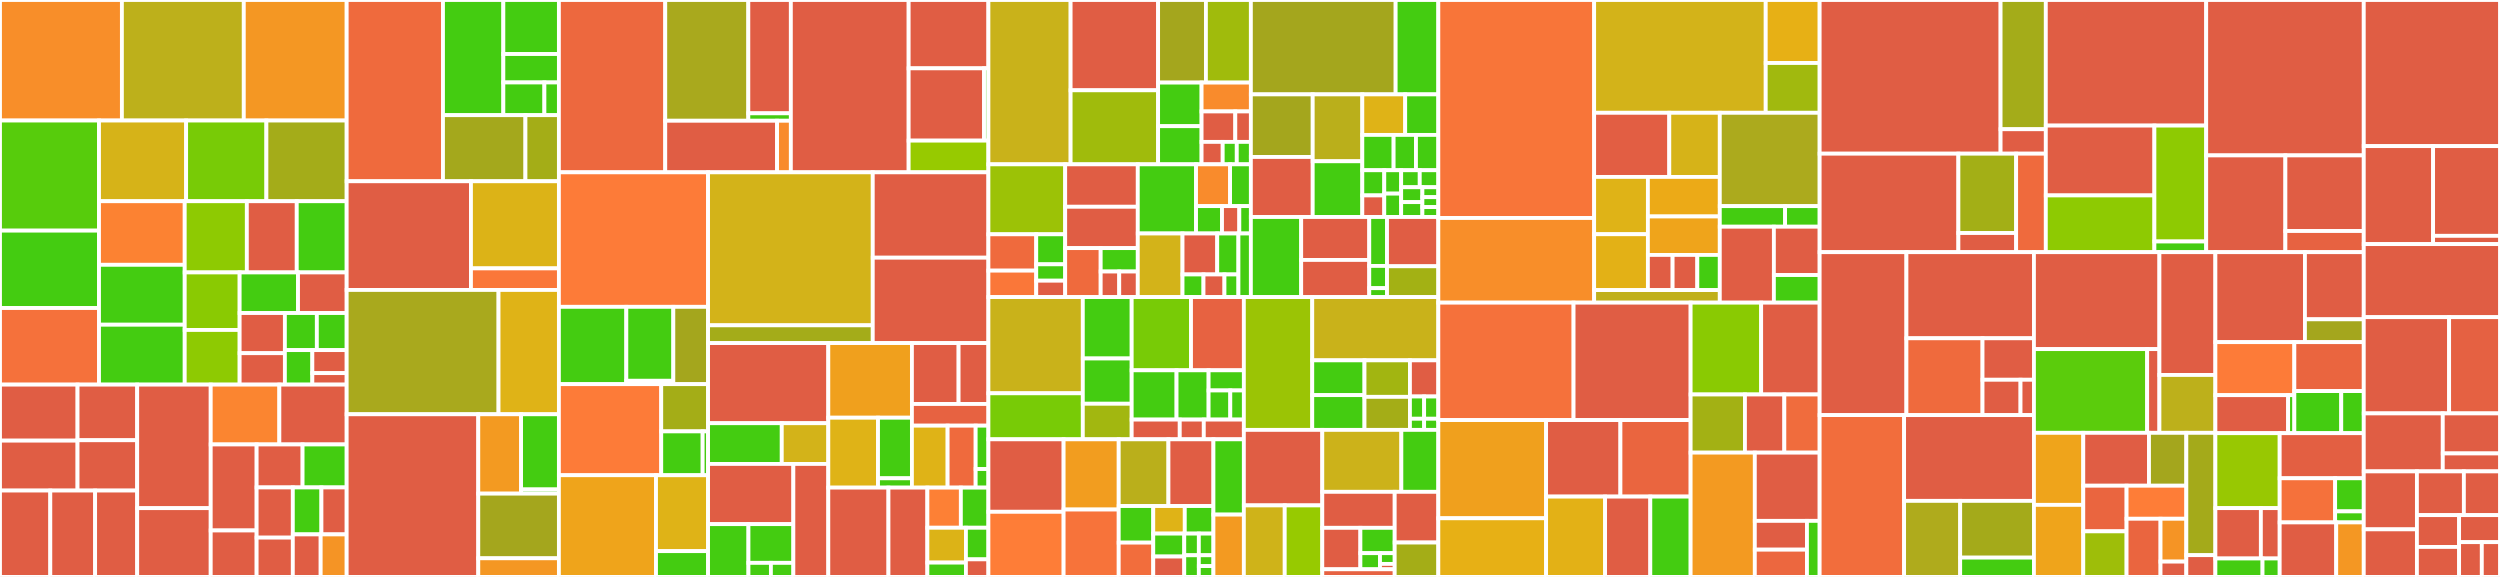 <svg baseProfile="full" width="650" height="150" viewBox="0 0 650 150" version="1.1"
xmlns="http://www.w3.org/2000/svg" xmlns:ev="http://www.w3.org/2001/xml-events"
xmlns:xlink="http://www.w3.org/1999/xlink">

<rect x="0" y="0" width="650" height="150" fill="#333333" stroke="none"/>

<style>rect.s{mask:url(#mask);}</style>
<defs>
  <pattern id="white" width="4" height="4" patternUnits="userSpaceOnUse" patternTransform="rotate(45)">
    <rect width="2" height="2" transform="translate(0,0)" fill="white"></rect>
  </pattern>
  <mask id="mask">
    <rect x="0" y="0" width="100%" height="100%" fill="url(#white)"></rect>
  </mask>
</defs>

<rect x="0" y="0" width="31.693" height="31.339" fill="#f88e29" stroke="white" stroke-width="1" class=" tooltipped" data-content="pkg/reconciler/testing/v1/subscription.go"><title>pkg/reconciler/testing/v1/subscription.go</title></rect>
<rect x="31.693" y="0" width="31.693" height="31.339" fill="#bdb01b" stroke="white" stroke-width="1" class=" tooltipped" data-content="pkg/reconciler/testing/v1/trigger.go"><title>pkg/reconciler/testing/v1/trigger.go</title></rect>
<rect x="63.385" y="0" width="26.751" height="31.339" fill="#f49723" stroke="white" stroke-width="1" class=" tooltipped" data-content="pkg/reconciler/testing/v1/broker.go"><title>pkg/reconciler/testing/v1/broker.go</title></rect>
<rect x="0" y="31.339" width="25.742" height="28.626" fill="#57cc0c" stroke="white" stroke-width="1" class=" tooltipped" data-content="pkg/reconciler/testing/v1/inmemorychannel.go"><title>pkg/reconciler/testing/v1/inmemorychannel.go</title></rect>
<rect x="0" y="59.965" width="25.742" height="20.121" fill="#4c1" stroke="white" stroke-width="1" class=" tooltipped" data-content="pkg/reconciler/testing/v1/eventpolicy.go"><title>pkg/reconciler/testing/v1/eventpolicy.go</title></rect>
<rect x="0" y="80.086" width="25.742" height="19.914" fill="#f5713b" stroke="white" stroke-width="1" class=" tooltipped" data-content="pkg/reconciler/testing/v1/channel.go"><title>pkg/reconciler/testing/v1/channel.go</title></rect>
<rect x="25.742" y="31.339" width="22.653" height="20.98" fill="#d6b318" stroke="white" stroke-width="1" class=" tooltipped" data-content="pkg/reconciler/testing/v1/factory.go"><title>pkg/reconciler/testing/v1/factory.go</title></rect>
<rect x="48.395" y="31.339" width="20.871" height="20.98" fill="#78cb06" stroke="white" stroke-width="1" class=" tooltipped" data-content="pkg/reconciler/testing/v1/apiserversouce.go"><title>pkg/reconciler/testing/v1/apiserversouce.go</title></rect>
<rect x="69.266" y="31.339" width="20.871" height="20.98" fill="#a4ac19" stroke="white" stroke-width="1" class=" tooltipped" data-content="pkg/reconciler/testing/v1/listers.go"><title>pkg/reconciler/testing/v1/listers.go</title></rect>
<rect x="25.742" y="52.319" width="22.286" height="16.533" fill="#fc8232" stroke="white" stroke-width="1" class=" tooltipped" data-content="pkg/reconciler/testing/v1/eventtype.go"><title>pkg/reconciler/testing/v1/eventtype.go</title></rect>
<rect x="25.742" y="68.851" width="22.286" height="15.574" fill="#4c1" stroke="white" stroke-width="1" class=" tooltipped" data-content="pkg/reconciler/testing/v1/parallel.go"><title>pkg/reconciler/testing/v1/parallel.go</title></rect>
<rect x="25.742" y="84.426" width="22.286" height="15.574" fill="#4c1" stroke="white" stroke-width="1" class=" tooltipped" data-content="pkg/reconciler/testing/v1/sequence.go"><title>pkg/reconciler/testing/v1/sequence.go</title></rect>
<rect x="48.028" y="52.319" width="16.151" height="18.515" fill="#8eca02" stroke="white" stroke-width="1" class=" tooltipped" data-content="pkg/reconciler/testing/v1/pingsource.go"><title>pkg/reconciler/testing/v1/pingsource.go</title></rect>
<rect x="64.179" y="52.319" width="12.979" height="18.515" fill="#e05d44" stroke="white" stroke-width="1" class=" tooltipped" data-content="pkg/reconciler/testing/v1/deployment.go"><title>pkg/reconciler/testing/v1/deployment.go</title></rect>
<rect x="77.158" y="52.319" width="12.979" height="18.515" fill="#4c1" stroke="white" stroke-width="1" class=" tooltipped" data-content="pkg/reconciler/testing/v1/rolebinding.go"><title>pkg/reconciler/testing/v1/rolebinding.go</title></rect>
<rect x="48.028" y="70.833" width="14.28" height="14.957" fill="#8aca02" stroke="white" stroke-width="1" class=" tooltipped" data-content="pkg/reconciler/testing/v1/containersource.go"><title>pkg/reconciler/testing/v1/containersource.go</title></rect>
<rect x="48.028" y="85.791" width="14.28" height="14.209" fill="#8eca02" stroke="white" stroke-width="1" class=" tooltipped" data-content="pkg/reconciler/testing/v1/unstructured.go"><title>pkg/reconciler/testing/v1/unstructured.go</title></rect>
<rect x="62.308" y="70.833" width="15.179" height="10.554" fill="#4c1" stroke="white" stroke-width="1" class=" tooltipped" data-content="pkg/reconciler/testing/v1/roles.go"><title>pkg/reconciler/testing/v1/roles.go</title></rect>
<rect x="77.487" y="70.833" width="12.649" height="10.554" fill="#e05d44" stroke="white" stroke-width="1" class=" tooltipped" data-content="pkg/reconciler/testing/v1/endpoints.go"><title>pkg/reconciler/testing/v1/endpoints.go</title></rect>
<rect x="62.308" y="81.387" width="11.762" height="10.441" fill="#e05d44" stroke="white" stroke-width="1" class=" tooltipped" data-content="pkg/reconciler/testing/v1/service.go"><title>pkg/reconciler/testing/v1/service.go</title></rect>
<rect x="62.308" y="91.828" width="11.762" height="8.172" fill="#e05d44" stroke="white" stroke-width="1" class=" tooltipped" data-content="pkg/reconciler/testing/v1/sinkbinding.go"><title>pkg/reconciler/testing/v1/sinkbinding.go</title></rect>
<rect x="74.071" y="81.387" width="8.31" height="9.639" fill="#4c1" stroke="white" stroke-width="1" class=" tooltipped" data-content="pkg/reconciler/testing/v1/configmap.go"><title>pkg/reconciler/testing/v1/configmap.go</title></rect>
<rect x="82.381" y="81.387" width="7.756" height="9.639" fill="#4c1" stroke="white" stroke-width="1" class=" tooltipped" data-content="pkg/reconciler/testing/v1/namespace.go"><title>pkg/reconciler/testing/v1/namespace.go</title></rect>
<rect x="74.071" y="91.026" width="7.14" height="8.974" fill="#4c1" stroke="white" stroke-width="1" class=" tooltipped" data-content="pkg/reconciler/testing/v1/secret.go"><title>pkg/reconciler/testing/v1/secret.go</title></rect>
<rect x="81.211" y="91.026" width="8.925" height="5.983" fill="#e05d44" stroke="white" stroke-width="1" class=" tooltipped" data-content="pkg/reconciler/testing/v1/reactor.go"><title>pkg/reconciler/testing/v1/reactor.go</title></rect>
<rect x="81.211" y="97.009" width="8.925" height="2.991" fill="#e05d44" stroke="white" stroke-width="1" class=" tooltipped" data-content="pkg/reconciler/testing/v1/serviceaccount.go"><title>pkg/reconciler/testing/v1/serviceaccount.go</title></rect>
<rect x="0" y="100.0" width="20.161" height="14.567" fill="#e05d44" stroke="white" stroke-width="1" class=" tooltipped" data-content="pkg/reconciler/testing/v1beta2/factory.go"><title>pkg/reconciler/testing/v1beta2/factory.go</title></rect>
<rect x="0" y="114.567" width="20.161" height="12.978" fill="#e05d44" stroke="white" stroke-width="1" class=" tooltipped" data-content="pkg/reconciler/testing/v1beta2/listers.go"><title>pkg/reconciler/testing/v1beta2/listers.go</title></rect>
<rect x="20.161" y="100.0" width="15.509" height="14.461" fill="#e05d44" stroke="white" stroke-width="1" class=" tooltipped" data-content="pkg/reconciler/testing/v1beta2/pingsource.go"><title>pkg/reconciler/testing/v1beta2/pingsource.go</title></rect>
<rect x="20.161" y="114.461" width="15.509" height="13.084" fill="#e05d44" stroke="white" stroke-width="1" class=" tooltipped" data-content="pkg/reconciler/testing/v1beta2/eventtype.go"><title>pkg/reconciler/testing/v1beta2/eventtype.go</title></rect>
<rect x="0" y="127.545" width="13.079" height="22.455" fill="#e05d44" stroke="white" stroke-width="1" class=" tooltipped" data-content="pkg/reconciler/testing/v1beta1/factory.go"><title>pkg/reconciler/testing/v1beta1/factory.go</title></rect>
<rect x="13.079" y="127.545" width="11.652" height="22.455" fill="#e05d44" stroke="white" stroke-width="1" class=" tooltipped" data-content="pkg/reconciler/testing/v1beta1/listers.go"><title>pkg/reconciler/testing/v1beta1/listers.go</title></rect>
<rect x="24.731" y="127.545" width="10.939" height="22.455" fill="#e05d44" stroke="white" stroke-width="1" class=" tooltipped" data-content="pkg/reconciler/testing/v1beta1/eventtype.go"><title>pkg/reconciler/testing/v1beta1/eventtype.go</title></rect>
<rect x="35.67" y="100.0" width="19.117" height="32.123" fill="#e05d44" stroke="white" stroke-width="1" class=" tooltipped" data-content="pkg/reconciler/testing/mock_dynamic_client.go"><title>pkg/reconciler/testing/mock_dynamic_client.go</title></rect>
<rect x="35.67" y="132.123" width="19.117" height="17.877" fill="#e05d44" stroke="white" stroke-width="1" class=" tooltipped" data-content="pkg/reconciler/testing/factory.go"><title>pkg/reconciler/testing/factory.go</title></rect>
<rect x="54.787" y="100.0" width="17.846" height="15.559" fill="#fb8530" stroke="white" stroke-width="1" class=" tooltipped" data-content="pkg/reconciler/testing/v1alpha1/jobsink.go"><title>pkg/reconciler/testing/v1alpha1/jobsink.go</title></rect>
<rect x="72.633" y="100.0" width="17.503" height="15.559" fill="#e05d44" stroke="white" stroke-width="1" class=" tooltipped" data-content="pkg/reconciler/testing/deployment.go"><title>pkg/reconciler/testing/deployment.go</title></rect>
<rect x="54.787" y="115.559" width="11.938" height="22.364" fill="#e05d44" stroke="white" stroke-width="1" class=" tooltipped" data-content="pkg/reconciler/testing/listers.go"><title>pkg/reconciler/testing/listers.go</title></rect>
<rect x="54.787" y="137.923" width="11.938" height="12.077" fill="#e05d44" stroke="white" stroke-width="1" class=" tooltipped" data-content="pkg/reconciler/testing/unstructured.go"><title>pkg/reconciler/testing/unstructured.go</title></rect>
<rect x="66.725" y="115.559" width="11.945" height="11.176" fill="#e05d44" stroke="white" stroke-width="1" class=" tooltipped" data-content="pkg/reconciler/testing/endpoints.go"><title>pkg/reconciler/testing/endpoints.go</title></rect>
<rect x="78.67" y="115.559" width="11.467" height="11.176" fill="#4c1" stroke="white" stroke-width="1" class=" tooltipped" data-content="pkg/reconciler/testing/customresourcedefinition.go"><title>pkg/reconciler/testing/customresourcedefinition.go</title></rect>
<rect x="66.725" y="126.735" width="9.41" height="13.051" fill="#e05d44" stroke="white" stroke-width="1" class=" tooltipped" data-content="pkg/reconciler/testing/service.go"><title>pkg/reconciler/testing/service.go</title></rect>
<rect x="66.725" y="139.786" width="9.41" height="10.214" fill="#e05d44" stroke="white" stroke-width="1" class=" tooltipped" data-content="pkg/reconciler/testing/eventingtls.go"><title>pkg/reconciler/testing/eventingtls.go</title></rect>
<rect x="76.135" y="126.735" width="7.438" height="12.205" fill="#4c1" stroke="white" stroke-width="1" class=" tooltipped" data-content="pkg/reconciler/testing/scheme/scheme.go"><title>pkg/reconciler/testing/scheme/scheme.go</title></rect>
<rect x="83.573" y="126.735" width="6.563" height="12.205" fill="#e05d44" stroke="white" stroke-width="1" class=" tooltipped" data-content="pkg/reconciler/testing/configmap.go"><title>pkg/reconciler/testing/configmap.go</title></rect>
<rect x="76.135" y="138.94" width="7.242" height="11.06" fill="#e05d44" stroke="white" stroke-width="1" class=" tooltipped" data-content="pkg/reconciler/testing/mock_event_recorder.go"><title>pkg/reconciler/testing/mock_event_recorder.go</title></rect>
<rect x="83.377" y="138.94" width="6.759" height="11.06" fill="#f59425" stroke="white" stroke-width="1" class=" tooltipped" data-content="pkg/reconciler/testing/namespace.go"><title>pkg/reconciler/testing/namespace.go</title></rect>
<rect x="90.136" y="0" width="25.04" height="47.129" fill="#ef6a3d" stroke="white" stroke-width="1" class=" tooltipped" data-content="pkg/reconciler/inmemorychannel/controller/inmemorychannel.go"><title>pkg/reconciler/inmemorychannel/controller/inmemorychannel.go</title></rect>
<rect x="115.176" y="0" width="15.693" height="29.943" fill="#4c1" stroke="white" stroke-width="1" class=" tooltipped" data-content="pkg/reconciler/inmemorychannel/controller/resources/dispatcher.go"><title>pkg/reconciler/inmemorychannel/controller/resources/dispatcher.go</title></rect>
<rect x="130.87" y="0" width="14.445" height="14.047" fill="#4c1" stroke="white" stroke-width="1" class=" tooltipped" data-content="pkg/reconciler/inmemorychannel/controller/resources/service.go"><title>pkg/reconciler/inmemorychannel/controller/resources/service.go</title></rect>
<rect x="130.87" y="14.047" width="14.445" height="7.393" fill="#4c1" stroke="white" stroke-width="1" class=" tooltipped" data-content="pkg/reconciler/inmemorychannel/controller/resources/dispatcher_service.go"><title>pkg/reconciler/inmemorychannel/controller/resources/dispatcher_service.go</title></rect>
<rect x="130.87" y="21.441" width="10.677" height="8.502" fill="#4c1" stroke="white" stroke-width="1" class=" tooltipped" data-content="pkg/reconciler/inmemorychannel/controller/resources/role_binding.go"><title>pkg/reconciler/inmemorychannel/controller/resources/role_binding.go</title></rect>
<rect x="141.546" y="21.441" width="3.768" height="8.502" fill="#4c1" stroke="white" stroke-width="1" class=" tooltipped" data-content="pkg/reconciler/inmemorychannel/controller/resources/service_account.go"><title>pkg/reconciler/inmemorychannel/controller/resources/service_account.go</title></rect>
<rect x="115.176" y="29.943" width="21.439" height="17.186" fill="#a4a81c" stroke="white" stroke-width="1" class=" tooltipped" data-content="pkg/reconciler/inmemorychannel/controller/controller.go"><title>pkg/reconciler/inmemorychannel/controller/controller.go</title></rect>
<rect x="136.615" y="29.943" width="8.7" height="17.186" fill="#a4ad17" stroke="white" stroke-width="1" class=" tooltipped" data-content="pkg/reconciler/inmemorychannel/controller/config/config.go"><title>pkg/reconciler/inmemorychannel/controller/config/config.go</title></rect>
<rect x="90.136" y="47.129" width="32.313" height="28.258" fill="#e05d44" stroke="white" stroke-width="1" class=" tooltipped" data-content="pkg/reconciler/inmemorychannel/dispatcher/inmemorychannel.go"><title>pkg/reconciler/inmemorychannel/dispatcher/inmemorychannel.go</title></rect>
<rect x="122.45" y="47.129" width="22.865" height="22.653" fill="#dcb317" stroke="white" stroke-width="1" class=" tooltipped" data-content="pkg/reconciler/inmemorychannel/dispatcher/controller.go"><title>pkg/reconciler/inmemorychannel/dispatcher/controller.go</title></rect>
<rect x="122.45" y="69.782" width="22.865" height="5.605" fill="#fa7739" stroke="white" stroke-width="1" class=" tooltipped" data-content="pkg/reconciler/inmemorychannel/dispatcher/readiness.go"><title>pkg/reconciler/inmemorychannel/dispatcher/readiness.go</title></rect>
<rect x="90.136" y="75.387" width="39.484" height="32.323" fill="#a9a91d" stroke="white" stroke-width="1" class=" tooltipped" data-content="pkg/reconciler/broker/trigger/trigger.go"><title>pkg/reconciler/broker/trigger/trigger.go</title></rect>
<rect x="129.62" y="75.387" width="15.694" height="32.323" fill="#dfb317" stroke="white" stroke-width="1" class=" tooltipped" data-content="pkg/reconciler/broker/trigger/controller.go"><title>pkg/reconciler/broker/trigger/controller.go</title></rect>
<rect x="90.136" y="107.71" width="34.218" height="42.29" fill="#e05d44" stroke="white" stroke-width="1" class=" tooltipped" data-content="pkg/reconciler/broker/broker.go"><title>pkg/reconciler/broker/broker.go</title></rect>
<rect x="124.354" y="107.71" width="11.127" height="20.636" fill="#f39a21" stroke="white" stroke-width="1" class=" tooltipped" data-content="pkg/reconciler/broker/resources/subscription.go"><title>pkg/reconciler/broker/resources/subscription.go</title></rect>
<rect x="135.481" y="107.71" width="9.833" height="19.55" fill="#4c1" stroke="white" stroke-width="1" class=" tooltipped" data-content="pkg/reconciler/broker/resources/eventpolicy.go"><title>pkg/reconciler/broker/resources/eventpolicy.go</title></rect>
<rect x="135.481" y="127.259" width="9.833" height="1.086" fill="#4c1" stroke="white" stroke-width="1" class=" tooltipped" data-content="pkg/reconciler/broker/resources/channel.go"><title>pkg/reconciler/broker/resources/channel.go</title></rect>
<rect x="124.354" y="128.345" width="20.96" height="16.814" fill="#a4a61d" stroke="white" stroke-width="1" class=" tooltipped" data-content="pkg/reconciler/broker/controller.go"><title>pkg/reconciler/broker/controller.go</title></rect>
<rect x="124.354" y="145.16" width="20.96" height="4.84" fill="#f49723" stroke="white" stroke-width="1" class=" tooltipped" data-content="pkg/reconciler/broker/config.go"><title>pkg/reconciler/broker/config.go</title></rect>
<rect x="145.315" y="0" width="27.65" height="44.804" fill="#ed683e" stroke="white" stroke-width="1" class=" tooltipped" data-content="pkg/reconciler/apiserversource/apiserversource.go"><title>pkg/reconciler/apiserversource/apiserversource.go</title></rect>
<rect x="172.965" y="0" width="21.601" height="31.395" fill="#a9a91d" stroke="white" stroke-width="1" class=" tooltipped" data-content="pkg/reconciler/apiserversource/resources/receive_adapter.go"><title>pkg/reconciler/apiserversource/resources/receive_adapter.go</title></rect>
<rect x="194.565" y="0" width="11.055" height="29.463" fill="#e05d44" stroke="white" stroke-width="1" class=" tooltipped" data-content="pkg/reconciler/apiserversource/resources/oidc_rolebinding.go"><title>pkg/reconciler/apiserversource/resources/oidc_rolebinding.go</title></rect>
<rect x="194.565" y="29.463" width="11.055" height="1.932" fill="#4c1" stroke="white" stroke-width="1" class=" tooltipped" data-content="pkg/reconciler/apiserversource/resources/labels.go"><title>pkg/reconciler/apiserversource/resources/labels.go</title></rect>
<rect x="172.965" y="31.395" width="29.072" height="13.408" fill="#e05d44" stroke="white" stroke-width="1" class=" tooltipped" data-content="pkg/reconciler/apiserversource/controller.go"><title>pkg/reconciler/apiserversource/controller.go</title></rect>
<rect x="202.037" y="31.395" width="3.584" height="13.408" fill="#f98b2c" stroke="white" stroke-width="1" class=" tooltipped" data-content="pkg/reconciler/apiserversource/cfg_host.go"><title>pkg/reconciler/apiserversource/cfg_host.go</title></rect>
<rect x="205.621" y="0" width="30.63" height="44.804" fill="#e05d44" stroke="white" stroke-width="1" class=" tooltipped" data-content="pkg/reconciler/parallel/parallel.go"><title>pkg/reconciler/parallel/parallel.go</title></rect>
<rect x="236.251" y="0" width="20.738" height="17.767" fill="#e05d44" stroke="white" stroke-width="1" class=" tooltipped" data-content="pkg/reconciler/parallel/resources/eventpolicy.go"><title>pkg/reconciler/parallel/resources/eventpolicy.go</title></rect>
<rect x="236.251" y="17.767" width="19.601" height="18.797" fill="#e05d44" stroke="white" stroke-width="1" class=" tooltipped" data-content="pkg/reconciler/parallel/resources/subscription.go"><title>pkg/reconciler/parallel/resources/subscription.go</title></rect>
<rect x="255.852" y="17.767" width="1.136" height="18.797" fill="#4c1" stroke="white" stroke-width="1" class=" tooltipped" data-content="pkg/reconciler/parallel/resources/channel.go"><title>pkg/reconciler/parallel/resources/channel.go</title></rect>
<rect x="236.251" y="36.564" width="20.738" height="8.24" fill="#97ca00" stroke="white" stroke-width="1" class=" tooltipped" data-content="pkg/reconciler/parallel/controller.go"><title>pkg/reconciler/parallel/controller.go</title></rect>
<rect x="145.315" y="44.804" width="38.781" height="34.974" fill="#fd7b38" stroke="white" stroke-width="1" class=" tooltipped" data-content="pkg/reconciler/sequence/sequence.go"><title>pkg/reconciler/sequence/sequence.go</title></rect>
<rect x="145.315" y="79.778" width="17.531" height="20.103" fill="#4c1" stroke="white" stroke-width="1" class=" tooltipped" data-content="pkg/reconciler/sequence/resources/eventpolicy.go"><title>pkg/reconciler/sequence/resources/eventpolicy.go</title></rect>
<rect x="162.846" y="79.778" width="12.219" height="19.229" fill="#4c1" stroke="white" stroke-width="1" class=" tooltipped" data-content="pkg/reconciler/sequence/resources/subscription.go"><title>pkg/reconciler/sequence/resources/subscription.go</title></rect>
<rect x="162.846" y="99.006" width="12.219" height="0.874" fill="#4c1" stroke="white" stroke-width="1" class=" tooltipped" data-content="pkg/reconciler/sequence/resources/channel.go"><title>pkg/reconciler/sequence/resources/channel.go</title></rect>
<rect x="175.065" y="79.778" width="9.031" height="20.103" fill="#a4a61d" stroke="white" stroke-width="1" class=" tooltipped" data-content="pkg/reconciler/sequence/controller.go"><title>pkg/reconciler/sequence/controller.go</title></rect>
<rect x="145.315" y="99.88" width="26.606" height="23.683" fill="#fd7b38" stroke="white" stroke-width="1" class=" tooltipped" data-content="pkg/reconciler/source/duck/duck.go"><title>pkg/reconciler/source/duck/duck.go</title></rect>
<rect x="171.92" y="99.88" width="12.176" height="12.28" fill="#a4ad17" stroke="white" stroke-width="1" class=" tooltipped" data-content="pkg/reconciler/source/duck/controller.go"><title>pkg/reconciler/source/duck/controller.go</title></rect>
<rect x="171.92" y="112.16" width="10.771" height="11.403" fill="#4c1" stroke="white" stroke-width="1" class=" tooltipped" data-content="pkg/reconciler/source/duck/resources/eventtype.go"><title>pkg/reconciler/source/duck/resources/eventtype.go</title></rect>
<rect x="182.691" y="112.16" width="1.405" height="11.403" fill="#4c1" stroke="white" stroke-width="1" class=" tooltipped" data-content="pkg/reconciler/source/duck/resources/labels.go"><title>pkg/reconciler/source/duck/resources/labels.go</title></rect>
<rect x="145.315" y="123.563" width="25.248" height="26.437" fill="#efa41b" stroke="white" stroke-width="1" class=" tooltipped" data-content="pkg/reconciler/source/config_watcher.go"><title>pkg/reconciler/source/config_watcher.go</title></rect>
<rect x="170.563" y="123.563" width="13.533" height="19.729" fill="#dfb317" stroke="white" stroke-width="1" class=" tooltipped" data-content="pkg/reconciler/source/crd/crd.go"><title>pkg/reconciler/source/crd/crd.go</title></rect>
<rect x="170.563" y="143.292" width="13.533" height="6.708" fill="#4c1" stroke="white" stroke-width="1" class=" tooltipped" data-content="pkg/reconciler/source/crd/controller.go"><title>pkg/reconciler/source/crd/controller.go</title></rect>
<rect x="184.096" y="44.804" width="42.821" height="39.779" fill="#d3b319" stroke="white" stroke-width="1" class=" tooltipped" data-content="pkg/reconciler/subscription/subscription.go"><title>pkg/reconciler/subscription/subscription.go</title></rect>
<rect x="184.096" y="84.583" width="42.821" height="4.614" fill="#a4ac19" stroke="white" stroke-width="1" class=" tooltipped" data-content="pkg/reconciler/subscription/controller.go"><title>pkg/reconciler/subscription/controller.go</title></rect>
<rect x="226.917" y="44.804" width="30.071" height="22.197" fill="#e05d44" stroke="white" stroke-width="1" class=" tooltipped" data-content="pkg/reconciler/sinkbinding/controller.go"><title>pkg/reconciler/sinkbinding/controller.go</title></rect>
<rect x="226.917" y="67.001" width="30.071" height="22.197" fill="#e05d44" stroke="white" stroke-width="1" class=" tooltipped" data-content="pkg/reconciler/sinkbinding/sinkbinding.go"><title>pkg/reconciler/sinkbinding/sinkbinding.go</title></rect>
<rect x="184.096" y="89.197" width="31.265" height="20.837" fill="#e05d44" stroke="white" stroke-width="1" class=" tooltipped" data-content="pkg/reconciler/channel/channel.go"><title>pkg/reconciler/channel/channel.go</title></rect>
<rect x="184.096" y="110.034" width="19.162" height="10.589" fill="#4c1" stroke="white" stroke-width="1" class=" tooltipped" data-content="pkg/reconciler/channel/resources/eventpolicy.go"><title>pkg/reconciler/channel/resources/eventpolicy.go</title></rect>
<rect x="203.258" y="110.034" width="12.102" height="10.589" fill="#d3b319" stroke="white" stroke-width="1" class=" tooltipped" data-content="pkg/reconciler/channel/controller.go"><title>pkg/reconciler/channel/controller.go</title></rect>
<rect x="184.096" y="120.623" width="22.176" height="15.651" fill="#e05d44" stroke="white" stroke-width="1" class=" tooltipped" data-content="pkg/reconciler/containersource/containersource.go"><title>pkg/reconciler/containersource/containersource.go</title></rect>
<rect x="184.096" y="136.275" width="10.504" height="13.725" fill="#4c1" stroke="white" stroke-width="1" class=" tooltipped" data-content="pkg/reconciler/containersource/resources/deployment.go"><title>pkg/reconciler/containersource/resources/deployment.go</title></rect>
<rect x="194.6" y="136.275" width="11.672" height="10.065" fill="#4c1" stroke="white" stroke-width="1" class=" tooltipped" data-content="pkg/reconciler/containersource/resources/sinkbinding.go"><title>pkg/reconciler/containersource/resources/sinkbinding.go</title></rect>
<rect x="194.6" y="146.34" width="5.836" height="3.66" fill="#4c1" stroke="white" stroke-width="1" class=" tooltipped" data-content="pkg/reconciler/containersource/resources/labels.go"><title>pkg/reconciler/containersource/resources/labels.go</title></rect>
<rect x="200.436" y="146.34" width="5.836" height="3.66" fill="#4c1" stroke="white" stroke-width="1" class=" tooltipped" data-content="pkg/reconciler/containersource/resources/names.go"><title>pkg/reconciler/containersource/resources/names.go</title></rect>
<rect x="206.272" y="120.623" width="9.089" height="29.377" fill="#e05d44" stroke="white" stroke-width="1" class=" tooltipped" data-content="pkg/reconciler/containersource/controller.go"><title>pkg/reconciler/containersource/controller.go</title></rect>
<rect x="215.361" y="89.197" width="21.737" height="19.407" fill="#f0a01d" stroke="white" stroke-width="1" class=" tooltipped" data-content="pkg/reconciler/pingsource/pingsource.go"><title>pkg/reconciler/pingsource/pingsource.go</title></rect>
<rect x="215.361" y="108.604" width="12.925" height="18.178" fill="#dfb317" stroke="white" stroke-width="1" class=" tooltipped" data-content="pkg/reconciler/pingsource/controller.go"><title>pkg/reconciler/pingsource/controller.go</title></rect>
<rect x="228.286" y="108.604" width="8.812" height="15.755" fill="#4c1" stroke="white" stroke-width="1" class=" tooltipped" data-content="pkg/reconciler/pingsource/resources/receive_adapter.go"><title>pkg/reconciler/pingsource/resources/receive_adapter.go</title></rect>
<rect x="228.286" y="124.358" width="8.812" height="2.424" fill="#4c1" stroke="white" stroke-width="1" class=" tooltipped" data-content="pkg/reconciler/pingsource/resources/labels.go"><title>pkg/reconciler/pingsource/resources/labels.go</title></rect>
<rect x="237.098" y="89.197" width="12.137" height="15.839" fill="#e05d44" stroke="white" stroke-width="1" class=" tooltipped" data-content="pkg/reconciler/sugar/trigger/controller.go"><title>pkg/reconciler/sugar/trigger/controller.go</title></rect>
<rect x="249.234" y="89.197" width="7.754" height="15.839" fill="#e05d44" stroke="white" stroke-width="1" class=" tooltipped" data-content="pkg/reconciler/sugar/trigger/path/path.go"><title>pkg/reconciler/sugar/trigger/path/path.go</title></rect>
<rect x="237.098" y="105.037" width="19.89" height="5.638" fill="#e76241" stroke="white" stroke-width="1" class=" tooltipped" data-content="pkg/reconciler/sugar/trigger/trigger.go"><title>pkg/reconciler/sugar/trigger/trigger.go</title></rect>
<rect x="237.098" y="110.674" width="9.282" height="16.108" fill="#dfb317" stroke="white" stroke-width="1" class=" tooltipped" data-content="pkg/reconciler/sugar/namespace/controller.go"><title>pkg/reconciler/sugar/namespace/controller.go</title></rect>
<rect x="246.38" y="110.674" width="7.293" height="16.108" fill="#ef6a3d" stroke="white" stroke-width="1" class=" tooltipped" data-content="pkg/reconciler/sugar/namespace/namespace.go"><title>pkg/reconciler/sugar/namespace/namespace.go</title></rect>
<rect x="253.673" y="110.674" width="3.315" height="11.275" fill="#4c1" stroke="white" stroke-width="1" class=" tooltipped" data-content="pkg/reconciler/sugar/resources/broker.go"><title>pkg/reconciler/sugar/resources/broker.go</title></rect>
<rect x="253.673" y="121.95" width="3.315" height="4.832" fill="#4c1" stroke="white" stroke-width="1" class=" tooltipped" data-content="pkg/reconciler/sugar/resources/labels.go"><title>pkg/reconciler/sugar/resources/labels.go</title></rect>
<rect x="215.361" y="126.782" width="15.639" height="23.218" fill="#e05d44" stroke="white" stroke-width="1" class=" tooltipped" data-content="pkg/reconciler/jobsink/jobsink.go"><title>pkg/reconciler/jobsink/jobsink.go</title></rect>
<rect x="231" y="126.782" width="10.119" height="23.218" fill="#e05d44" stroke="white" stroke-width="1" class=" tooltipped" data-content="pkg/reconciler/jobsink/controller.go"><title>pkg/reconciler/jobsink/controller.go</title></rect>
<rect x="241.119" y="126.782" width="8.702" height="10.431" fill="#fd8035" stroke="white" stroke-width="1" class=" tooltipped" data-content="pkg/reconciler/eventpolicy/controller.go"><title>pkg/reconciler/eventpolicy/controller.go</title></rect>
<rect x="249.822" y="126.782" width="7.167" height="10.431" fill="#4c1" stroke="white" stroke-width="1" class=" tooltipped" data-content="pkg/reconciler/eventpolicy/eventpolicy.go"><title>pkg/reconciler/eventpolicy/eventpolicy.go</title></rect>
<rect x="241.119" y="137.213" width="10.023" height="9.057" fill="#dcb317" stroke="white" stroke-width="1" class=" tooltipped" data-content="pkg/reconciler/eventtype/eventtype.go"><title>pkg/reconciler/eventtype/eventtype.go</title></rect>
<rect x="241.119" y="146.271" width="10.023" height="3.729" fill="#4c1" stroke="white" stroke-width="1" class=" tooltipped" data-content="pkg/reconciler/eventtype/controller.go"><title>pkg/reconciler/eventtype/controller.go</title></rect>
<rect x="251.142" y="137.213" width="5.847" height="8.22" fill="#4c1" stroke="white" stroke-width="1" class=" tooltipped" data-content="pkg/reconciler/resources/service_account.go"><title>pkg/reconciler/resources/service_account.go</title></rect>
<rect x="251.142" y="145.433" width="5.847" height="4.567" fill="#e05d44" stroke="white" stroke-width="1" class=" tooltipped" data-content="pkg/reconciler/filter.go"><title>pkg/reconciler/filter.go</title></rect>
<rect x="256.988" y="0" width="21.371" height="42.727" fill="#c9b21a" stroke="white" stroke-width="1" class=" tooltipped" data-content="pkg/apis/eventing/v1/trigger_validation.go"><title>pkg/apis/eventing/v1/trigger_validation.go</title></rect>
<rect x="278.359" y="0" width="22.746" height="23.476" fill="#e05d44" stroke="white" stroke-width="1" class=" tooltipped" data-content="pkg/apis/eventing/v1/trigger_lifecycle.go"><title>pkg/apis/eventing/v1/trigger_lifecycle.go</title></rect>
<rect x="278.359" y="23.476" width="22.746" height="19.25" fill="#a0bb0c" stroke="white" stroke-width="1" class=" tooltipped" data-content="pkg/apis/eventing/v1/test_helper.go"><title>pkg/apis/eventing/v1/test_helper.go</title></rect>
<rect x="301.105" y="0" width="12.433" height="21.474" fill="#a4a61d" stroke="white" stroke-width="1" class=" tooltipped" data-content="pkg/apis/eventing/v1/broker_validation.go"><title>pkg/apis/eventing/v1/broker_validation.go</title></rect>
<rect x="313.538" y="0" width="11.687" height="21.474" fill="#a0bb0c" stroke="white" stroke-width="1" class=" tooltipped" data-content="pkg/apis/eventing/v1/broker_lifecycle.go"><title>pkg/apis/eventing/v1/broker_lifecycle.go</title></rect>
<rect x="301.105" y="21.474" width="11.306" height="11.335" fill="#4c1" stroke="white" stroke-width="1" class=" tooltipped" data-content="pkg/apis/eventing/v1/broker_lifecycle_mt.go"><title>pkg/apis/eventing/v1/broker_lifecycle_mt.go</title></rect>
<rect x="301.105" y="32.809" width="11.306" height="9.918" fill="#4c1" stroke="white" stroke-width="1" class=" tooltipped" data-content="pkg/apis/eventing/v1/broker_defaults.go"><title>pkg/apis/eventing/v1/broker_defaults.go</title></rect>
<rect x="312.411" y="21.474" width="12.814" height="7.501" fill="#f98b2c" stroke="white" stroke-width="1" class=" tooltipped" data-content="pkg/apis/eventing/v1/trigger_defaults.go"><title>pkg/apis/eventing/v1/trigger_defaults.go</title></rect>
<rect x="312.411" y="28.975" width="8.767" height="7.918" fill="#e05d44" stroke="white" stroke-width="1" class=" tooltipped" data-content="pkg/apis/eventing/v1/register.go"><title>pkg/apis/eventing/v1/register.go</title></rect>
<rect x="321.179" y="28.975" width="4.047" height="7.918" fill="#e05d44" stroke="white" stroke-width="1" class=" tooltipped" data-content="pkg/apis/eventing/v1/broker_types.go"><title>pkg/apis/eventing/v1/broker_types.go</title></rect>
<rect x="312.411" y="36.893" width="5.492" height="5.834" fill="#e05d44" stroke="white" stroke-width="1" class=" tooltipped" data-content="pkg/apis/eventing/v1/trigger_types.go"><title>pkg/apis/eventing/v1/trigger_types.go</title></rect>
<rect x="317.903" y="36.893" width="3.661" height="5.834" fill="#4c1" stroke="white" stroke-width="1" class=" tooltipped" data-content="pkg/apis/eventing/v1/broker_conversion.go"><title>pkg/apis/eventing/v1/broker_conversion.go</title></rect>
<rect x="321.564" y="36.893" width="3.661" height="5.834" fill="#4c1" stroke="white" stroke-width="1" class=" tooltipped" data-content="pkg/apis/eventing/v1/trigger_conversion.go"><title>pkg/apis/eventing/v1/trigger_conversion.go</title></rect>
<rect x="256.988" y="42.727" width="19.961" height="18.191" fill="#9cc206" stroke="white" stroke-width="1" class=" tooltipped" data-content="pkg/apis/eventing/v1beta2/eventtype_conversion.go"><title>pkg/apis/eventing/v1beta2/eventtype_conversion.go</title></rect>
<rect x="256.988" y="60.918" width="12.434" height="9.448" fill="#ef6a3d" stroke="white" stroke-width="1" class=" tooltipped" data-content="pkg/apis/eventing/v1beta2/eventtype_validation.go"><title>pkg/apis/eventing/v1beta2/eventtype_validation.go</title></rect>
<rect x="256.988" y="70.366" width="12.434" height="6.871" fill="#fa7739" stroke="white" stroke-width="1" class=" tooltipped" data-content="pkg/apis/eventing/v1beta2/eventtype_lifecycle.go"><title>pkg/apis/eventing/v1beta2/eventtype_lifecycle.go</title></rect>
<rect x="269.423" y="60.918" width="7.526" height="7.805" fill="#4c1" stroke="white" stroke-width="1" class=" tooltipped" data-content="pkg/apis/eventing/v1beta2/register.go"><title>pkg/apis/eventing/v1beta2/register.go</title></rect>
<rect x="269.423" y="68.723" width="7.526" height="4.257" fill="#4c1" stroke="white" stroke-width="1" class=" tooltipped" data-content="pkg/apis/eventing/v1beta2/eventtype_defaults.go"><title>pkg/apis/eventing/v1beta2/eventtype_defaults.go</title></rect>
<rect x="269.423" y="72.98" width="7.526" height="4.257" fill="#e05d44" stroke="white" stroke-width="1" class=" tooltipped" data-content="pkg/apis/eventing/v1beta2/eventtype_types.go"><title>pkg/apis/eventing/v1beta2/eventtype_types.go</title></rect>
<rect x="276.949" y="42.727" width="18.877" height="11.032" fill="#e05d44" stroke="white" stroke-width="1" class=" tooltipped" data-content="pkg/apis/eventing/v1beta1/eventtype_lifecycle.go"><title>pkg/apis/eventing/v1beta1/eventtype_lifecycle.go</title></rect>
<rect x="276.949" y="53.759" width="18.877" height="10.749" fill="#e05d44" stroke="white" stroke-width="1" class=" tooltipped" data-content="pkg/apis/eventing/v1beta1/eventtype_conversion.go"><title>pkg/apis/eventing/v1beta1/eventtype_conversion.go</title></rect>
<rect x="276.949" y="64.508" width="9.229" height="12.729" fill="#ef6a3d" stroke="white" stroke-width="1" class=" tooltipped" data-content="pkg/apis/eventing/v1beta1/eventtype_validation.go"><title>pkg/apis/eventing/v1beta1/eventtype_validation.go</title></rect>
<rect x="286.178" y="64.508" width="9.648" height="6.088" fill="#4c1" stroke="white" stroke-width="1" class=" tooltipped" data-content="pkg/apis/eventing/v1beta1/register.go"><title>pkg/apis/eventing/v1beta1/register.go</title></rect>
<rect x="286.178" y="70.595" width="4.824" height="6.641" fill="#e05d44" stroke="white" stroke-width="1" class=" tooltipped" data-content="pkg/apis/eventing/v1beta1/eventtype_defaults.go"><title>pkg/apis/eventing/v1beta1/eventtype_defaults.go</title></rect>
<rect x="291.002" y="70.595" width="4.824" height="6.641" fill="#e05d44" stroke="white" stroke-width="1" class=" tooltipped" data-content="pkg/apis/eventing/v1beta1/eventtype_types.go"><title>pkg/apis/eventing/v1beta1/eventtype_types.go</title></rect>
<rect x="295.826" y="42.727" width="15.145" height="17.982" fill="#4c1" stroke="white" stroke-width="1" class=" tooltipped" data-content="pkg/apis/eventing/v1alpha1/eventpolicy_validation.go"><title>pkg/apis/eventing/v1alpha1/eventpolicy_validation.go</title></rect>
<rect x="310.971" y="42.727" width="8.847" height="10.864" fill="#f98b2c" stroke="white" stroke-width="1" class=" tooltipped" data-content="pkg/apis/eventing/v1alpha1/eventpolicy_lifecycle.go"><title>pkg/apis/eventing/v1alpha1/eventpolicy_lifecycle.go</title></rect>
<rect x="319.819" y="42.727" width="5.407" height="10.864" fill="#4c1" stroke="white" stroke-width="1" class=" tooltipped" data-content="pkg/apis/eventing/v1alpha1/register.go"><title>pkg/apis/eventing/v1alpha1/register.go</title></rect>
<rect x="310.971" y="53.591" width="6.752" height="7.118" fill="#4c1" stroke="white" stroke-width="1" class=" tooltipped" data-content="pkg/apis/eventing/v1alpha1/eventpolicy_defaults.go"><title>pkg/apis/eventing/v1alpha1/eventpolicy_defaults.go</title></rect>
<rect x="317.723" y="53.591" width="4.501" height="7.118" fill="#e05d44" stroke="white" stroke-width="1" class=" tooltipped" data-content="pkg/apis/eventing/v1alpha1/eventpolicy_types.go"><title>pkg/apis/eventing/v1alpha1/eventpolicy_types.go</title></rect>
<rect x="322.225" y="53.591" width="3.001" height="7.118" fill="#4c1" stroke="white" stroke-width="1" class=" tooltipped" data-content="pkg/apis/eventing/v1alpha1/eventpolicy_conversion.go"><title>pkg/apis/eventing/v1alpha1/eventpolicy_conversion.go</title></rect>
<rect x="295.826" y="60.708" width="11.63" height="16.528" fill="#d3b319" stroke="white" stroke-width="1" class=" tooltipped" data-content="pkg/apis/eventing/v1beta3/eventtype_validation.go"><title>pkg/apis/eventing/v1beta3/eventtype_validation.go</title></rect>
<rect x="307.457" y="60.708" width="9.024" height="10.652" fill="#e05d44" stroke="white" stroke-width="1" class=" tooltipped" data-content="pkg/apis/eventing/v1beta3/eventtype_lifecycle.go"><title>pkg/apis/eventing/v1beta3/eventtype_lifecycle.go</title></rect>
<rect x="316.48" y="60.708" width="5.514" height="10.652" fill="#4c1" stroke="white" stroke-width="1" class=" tooltipped" data-content="pkg/apis/eventing/v1beta3/register.go"><title>pkg/apis/eventing/v1beta3/register.go</title></rect>
<rect x="307.457" y="71.36" width="5.452" height="5.877" fill="#4c1" stroke="white" stroke-width="1" class=" tooltipped" data-content="pkg/apis/eventing/v1beta3/eventtype_defaults.go"><title>pkg/apis/eventing/v1beta3/eventtype_defaults.go</title></rect>
<rect x="312.908" y="71.36" width="5.452" height="5.877" fill="#e05d44" stroke="white" stroke-width="1" class=" tooltipped" data-content="pkg/apis/eventing/v1beta3/eventtype_types.go"><title>pkg/apis/eventing/v1beta3/eventtype_types.go</title></rect>
<rect x="318.36" y="71.36" width="3.635" height="5.877" fill="#4c1" stroke="white" stroke-width="1" class=" tooltipped" data-content="pkg/apis/eventing/v1beta3/eventtype_conversion.go"><title>pkg/apis/eventing/v1beta3/eventtype_conversion.go</title></rect>
<rect x="321.995" y="60.708" width="3.231" height="16.528" fill="#4c1" stroke="white" stroke-width="1" class=" tooltipped" data-content="pkg/apis/eventing/defaults.go"><title>pkg/apis/eventing/defaults.go</title></rect>
<rect x="325.225" y="0" width="37.644" height="24.54" fill="#a4a61d" stroke="white" stroke-width="1" class=" tooltipped" data-content="pkg/apis/sources/v1/sinkbinding_lifecycle.go"><title>pkg/apis/sources/v1/sinkbinding_lifecycle.go</title></rect>
<rect x="362.869" y="0" width="11.097" height="24.54" fill="#4c1" stroke="white" stroke-width="1" class=" tooltipped" data-content="pkg/apis/sources/v1/ping_validation.go"><title>pkg/apis/sources/v1/ping_validation.go</title></rect>
<rect x="325.225" y="24.54" width="16.079" height="16.272" fill="#a4a61d" stroke="white" stroke-width="1" class=" tooltipped" data-content="pkg/apis/sources/v1/apiserver_lifecycle.go"><title>pkg/apis/sources/v1/apiserver_lifecycle.go</title></rect>
<rect x="325.225" y="40.813" width="16.079" height="15.608" fill="#e05d44" stroke="white" stroke-width="1" class=" tooltipped" data-content="pkg/apis/sources/v1/ping_lifecycle.go"><title>pkg/apis/sources/v1/ping_lifecycle.go</title></rect>
<rect x="341.305" y="24.54" width="12.897" height="17.389" fill="#baaf1b" stroke="white" stroke-width="1" class=" tooltipped" data-content="pkg/apis/sources/v1/container_lifecycle.go"><title>pkg/apis/sources/v1/container_lifecycle.go</title></rect>
<rect x="341.305" y="41.93" width="12.897" height="14.491" fill="#4c1" stroke="white" stroke-width="1" class=" tooltipped" data-content="pkg/apis/sources/v1/apiserver_validation.go"><title>pkg/apis/sources/v1/apiserver_validation.go</title></rect>
<rect x="354.202" y="24.54" width="11.149" height="10.537" fill="#dfb317" stroke="white" stroke-width="1" class=" tooltipped" data-content="pkg/apis/sources/v1/container_validation.go"><title>pkg/apis/sources/v1/container_validation.go</title></rect>
<rect x="365.351" y="24.54" width="8.615" height="10.537" fill="#4c1" stroke="white" stroke-width="1" class=" tooltipped" data-content="pkg/apis/sources/v1/register.go"><title>pkg/apis/sources/v1/register.go</title></rect>
<rect x="354.202" y="35.077" width="8.138" height="9.186" fill="#4c1" stroke="white" stroke-width="1" class=" tooltipped" data-content="pkg/apis/sources/v1/sinkbinding_context.go"><title>pkg/apis/sources/v1/sinkbinding_context.go</title></rect>
<rect x="362.34" y="35.077" width="5.813" height="9.186" fill="#4c1" stroke="white" stroke-width="1" class=" tooltipped" data-content="pkg/apis/sources/v1/container_defaults.go"><title>pkg/apis/sources/v1/container_defaults.go</title></rect>
<rect x="368.153" y="35.077" width="5.813" height="9.186" fill="#4c1" stroke="white" stroke-width="1" class=" tooltipped" data-content="pkg/apis/sources/v1/sinkbinding_validation.go"><title>pkg/apis/sources/v1/sinkbinding_validation.go</title></rect>
<rect x="354.202" y="44.263" width="5.71" height="6.547" fill="#4c1" stroke="white" stroke-width="1" class=" tooltipped" data-content="pkg/apis/sources/v1/apiserver_defaults.go"><title>pkg/apis/sources/v1/apiserver_defaults.go</title></rect>
<rect x="354.202" y="50.81" width="5.71" height="5.611" fill="#e05d44" stroke="white" stroke-width="1" class=" tooltipped" data-content="pkg/apis/sources/v1/container_types.go"><title>pkg/apis/sources/v1/container_types.go</title></rect>
<rect x="359.912" y="44.263" width="4.392" height="6.079" fill="#4c1" stroke="white" stroke-width="1" class=" tooltipped" data-content="pkg/apis/sources/v1/ping_defaults.go"><title>pkg/apis/sources/v1/ping_defaults.go</title></rect>
<rect x="359.912" y="50.342" width="4.392" height="6.079" fill="#4c1" stroke="white" stroke-width="1" class=" tooltipped" data-content="pkg/apis/sources/v1/sinkbinding_defaults.go"><title>pkg/apis/sources/v1/sinkbinding_defaults.go</title></rect>
<rect x="364.304" y="44.263" width="4.831" height="4.421" fill="#4c1" stroke="white" stroke-width="1" class=" tooltipped" data-content="pkg/apis/sources/v1/apiserver_conversion.go"><title>pkg/apis/sources/v1/apiserver_conversion.go</title></rect>
<rect x="369.135" y="44.263" width="4.831" height="4.421" fill="#4c1" stroke="white" stroke-width="1" class=" tooltipped" data-content="pkg/apis/sources/v1/container_conversion.go"><title>pkg/apis/sources/v1/container_conversion.go</title></rect>
<rect x="364.304" y="48.684" width="5.521" height="3.868" fill="#4c1" stroke="white" stroke-width="1" class=" tooltipped" data-content="pkg/apis/sources/v1/ping_conversion.go"><title>pkg/apis/sources/v1/ping_conversion.go</title></rect>
<rect x="364.304" y="52.553" width="5.521" height="3.868" fill="#4c1" stroke="white" stroke-width="1" class=" tooltipped" data-content="pkg/apis/sources/v1/sinkbinding_conversion.go"><title>pkg/apis/sources/v1/sinkbinding_conversion.go</title></rect>
<rect x="369.825" y="48.684" width="4.141" height="2.579" fill="#4c1" stroke="white" stroke-width="1" class=" tooltipped" data-content="pkg/apis/sources/v1/apiserver_types.go"><title>pkg/apis/sources/v1/apiserver_types.go</title></rect>
<rect x="369.825" y="51.263" width="4.141" height="2.579" fill="#4c1" stroke="white" stroke-width="1" class=" tooltipped" data-content="pkg/apis/sources/v1/ping_types.go"><title>pkg/apis/sources/v1/ping_types.go</title></rect>
<rect x="369.825" y="53.842" width="4.141" height="2.579" fill="#4c1" stroke="white" stroke-width="1" class=" tooltipped" data-content="pkg/apis/sources/v1/sinkbinding_types.go"><title>pkg/apis/sources/v1/sinkbinding_types.go</title></rect>
<rect x="325.225" y="56.421" width="13.083" height="20.816" fill="#4c1" stroke="white" stroke-width="1" class=" tooltipped" data-content="pkg/apis/sources/v1beta2/ping_validation.go"><title>pkg/apis/sources/v1beta2/ping_validation.go</title></rect>
<rect x="338.309" y="56.421" width="17.701" height="11.162" fill="#e05d44" stroke="white" stroke-width="1" class=" tooltipped" data-content="pkg/apis/sources/v1beta2/ping_lifecycle.go"><title>pkg/apis/sources/v1beta2/ping_lifecycle.go</title></rect>
<rect x="338.309" y="67.583" width="17.701" height="9.654" fill="#e05d44" stroke="white" stroke-width="1" class=" tooltipped" data-content="pkg/apis/sources/v1beta2/ping_conversion.go"><title>pkg/apis/sources/v1beta2/ping_conversion.go</title></rect>
<rect x="356.009" y="56.421" width="4.618" height="12.721" fill="#4c1" stroke="white" stroke-width="1" class=" tooltipped" data-content="pkg/apis/sources/v1beta2/register.go"><title>pkg/apis/sources/v1beta2/register.go</title></rect>
<rect x="356.009" y="69.142" width="4.618" height="5.782" fill="#4c1" stroke="white" stroke-width="1" class=" tooltipped" data-content="pkg/apis/sources/v1beta2/ping_defaults.go"><title>pkg/apis/sources/v1beta2/ping_defaults.go</title></rect>
<rect x="356.009" y="74.924" width="4.618" height="2.313" fill="#4c1" stroke="white" stroke-width="1" class=" tooltipped" data-content="pkg/apis/sources/v1beta2/ping_types.go"><title>pkg/apis/sources/v1beta2/ping_types.go</title></rect>
<rect x="360.627" y="56.421" width="13.34" height="12.81" fill="#e05d44" stroke="white" stroke-width="1" class=" tooltipped" data-content="pkg/apis/sources/config/store.go"><title>pkg/apis/sources/config/store.go</title></rect>
<rect x="360.627" y="69.231" width="13.34" height="8.006" fill="#a3b114" stroke="white" stroke-width="1" class=" tooltipped" data-content="pkg/apis/sources/config/ping_defaults.go"><title>pkg/apis/sources/config/ping_defaults.go</title></rect>
<rect x="256.988" y="77.237" width="24.545" height="25.019" fill="#c9b21a" stroke="white" stroke-width="1" class=" tooltipped" data-content="pkg/apis/duck/v1beta1/subscribable_types_conversion.go"><title>pkg/apis/duck/v1beta1/subscribable_types_conversion.go</title></rect>
<rect x="256.988" y="102.256" width="24.545" height="11.966" fill="#78cb06" stroke="white" stroke-width="1" class=" tooltipped" data-content="pkg/apis/duck/v1beta1/channelable_types.go"><title>pkg/apis/duck/v1beta1/channelable_types.go</title></rect>
<rect x="281.533" y="77.237" width="12.705" height="15.971" fill="#4c1" stroke="white" stroke-width="1" class=" tooltipped" data-content="pkg/apis/duck/v1beta1/delivery_conversion.go"><title>pkg/apis/duck/v1beta1/delivery_conversion.go</title></rect>
<rect x="281.533" y="93.207" width="12.705" height="11.768" fill="#4c1" stroke="white" stroke-width="1" class=" tooltipped" data-content="pkg/apis/duck/v1beta1/subscribable_types.go"><title>pkg/apis/duck/v1beta1/subscribable_types.go</title></rect>
<rect x="281.533" y="104.975" width="12.705" height="9.246" fill="#a2b710" stroke="white" stroke-width="1" class=" tooltipped" data-content="pkg/apis/duck/v1beta1/delivery_types.go"><title>pkg/apis/duck/v1beta1/delivery_types.go</title></rect>
<rect x="294.238" y="77.237" width="15.424" height="19.042" fill="#78cb06" stroke="white" stroke-width="1" class=" tooltipped" data-content="pkg/apis/duck/v1/channelable_types.go"><title>pkg/apis/duck/v1/channelable_types.go</title></rect>
<rect x="309.662" y="77.237" width="13.741" height="19.042" fill="#e76241" stroke="white" stroke-width="1" class=" tooltipped" data-content="pkg/apis/duck/v1/delivery_types.go"><title>pkg/apis/duck/v1/delivery_types.go</title></rect>
<rect x="294.238" y="96.278" width="11.666" height="12.816" fill="#4c1" stroke="white" stroke-width="1" class=" tooltipped" data-content="pkg/apis/duck/v1/subscribable_types.go"><title>pkg/apis/duck/v1/subscribable_types.go</title></rect>
<rect x="305.904" y="96.278" width="8.333" height="12.816" fill="#4c1" stroke="white" stroke-width="1" class=" tooltipped" data-content="pkg/apis/duck/v1/subscribable_types_conversion.go"><title>pkg/apis/duck/v1/subscribable_types_conversion.go</title></rect>
<rect x="314.237" y="96.278" width="9.166" height="5.243" fill="#4c1" stroke="white" stroke-width="1" class=" tooltipped" data-content="pkg/apis/duck/v1/register.go"><title>pkg/apis/duck/v1/register.go</title></rect>
<rect x="314.237" y="101.521" width="5.641" height="7.573" fill="#4c1" stroke="white" stroke-width="1" class=" tooltipped" data-content="pkg/apis/duck/v1/delivery_conversion.go"><title>pkg/apis/duck/v1/delivery_conversion.go</title></rect>
<rect x="319.878" y="101.521" width="3.525" height="7.573" fill="#4c1" stroke="white" stroke-width="1" class=" tooltipped" data-content="pkg/apis/duck/v1/delivery_defaults.go"><title>pkg/apis/duck/v1/delivery_defaults.go</title></rect>
<rect x="294.238" y="109.095" width="12.499" height="5.127" fill="#e05d44" stroke="white" stroke-width="1" class=" tooltipped" data-content="pkg/apis/duck/v1alpha1/register.go"><title>pkg/apis/duck/v1alpha1/register.go</title></rect>
<rect x="306.737" y="109.095" width="6.25" height="5.127" fill="#e05d44" stroke="white" stroke-width="1" class=" tooltipped" data-content="pkg/apis/duck/v1alpha1/placement_types.go"><title>pkg/apis/duck/v1alpha1/placement_types.go</title></rect>
<rect x="312.987" y="109.095" width="10.416" height="5.127" fill="#e05d44" stroke="white" stroke-width="1" class=" tooltipped" data-content="pkg/apis/duck/lifecycle_helper.go"><title>pkg/apis/duck/lifecycle_helper.go</title></rect>
<rect x="256.988" y="114.221" width="19.551" height="18.845" fill="#e05d44" stroke="white" stroke-width="1" class=" tooltipped" data-content="pkg/apis/messaging/v1/in_memory_channel_lifecycle.go"><title>pkg/apis/messaging/v1/in_memory_channel_lifecycle.go</title></rect>
<rect x="256.988" y="133.067" width="19.551" height="16.933" fill="#fe7d37" stroke="white" stroke-width="1" class=" tooltipped" data-content="pkg/apis/messaging/v1/channel_lifecycle.go"><title>pkg/apis/messaging/v1/channel_lifecycle.go</title></rect>
<rect x="276.54" y="114.221" width="14.328" height="18.262" fill="#f29d1f" stroke="white" stroke-width="1" class=" tooltipped" data-content="pkg/apis/messaging/v1/subscription_validation.go"><title>pkg/apis/messaging/v1/subscription_validation.go</title></rect>
<rect x="276.54" y="132.483" width="14.328" height="17.517" fill="#f7733a" stroke="white" stroke-width="1" class=" tooltipped" data-content="pkg/apis/messaging/v1/in_memory_channel_validation.go"><title>pkg/apis/messaging/v1/in_memory_channel_validation.go</title></rect>
<rect x="290.867" y="114.221" width="12.928" height="17.347" fill="#baaf1b" stroke="white" stroke-width="1" class=" tooltipped" data-content="pkg/apis/messaging/v1/channel_validation.go"><title>pkg/apis/messaging/v1/channel_validation.go</title></rect>
<rect x="303.796" y="114.221" width="11.697" height="17.347" fill="#e05d44" stroke="white" stroke-width="1" class=" tooltipped" data-content="pkg/apis/messaging/v1/subscription_lifecycle.go"><title>pkg/apis/messaging/v1/subscription_lifecycle.go</title></rect>
<rect x="290.867" y="131.569" width="8.981" height="9.513" fill="#4c1" stroke="white" stroke-width="1" class=" tooltipped" data-content="pkg/apis/messaging/v1/channel_defaults.go"><title>pkg/apis/messaging/v1/channel_defaults.go</title></rect>
<rect x="290.867" y="141.082" width="8.981" height="8.918" fill="#f26d3c" stroke="white" stroke-width="1" class=" tooltipped" data-content="pkg/apis/messaging/v1/register.go"><title>pkg/apis/messaging/v1/register.go</title></rect>
<rect x="299.848" y="131.569" width="8.195" height="7.168" fill="#dfb317" stroke="white" stroke-width="1" class=" tooltipped" data-content="pkg/apis/messaging/v1/subscription_defaults.go"><title>pkg/apis/messaging/v1/subscription_defaults.go</title></rect>
<rect x="308.043" y="131.569" width="7.45" height="7.168" fill="#4c1" stroke="white" stroke-width="1" class=" tooltipped" data-content="pkg/apis/messaging/v1/subscribable_channelable_validation.go"><title>pkg/apis/messaging/v1/subscribable_channelable_validation.go</title></rect>
<rect x="299.848" y="138.736" width="8.059" height="5.963" fill="#4c1" stroke="white" stroke-width="1" class=" tooltipped" data-content="pkg/apis/messaging/v1/in_memory_channel_defaults.go"><title>pkg/apis/messaging/v1/in_memory_channel_defaults.go</title></rect>
<rect x="299.848" y="144.699" width="8.059" height="5.301" fill="#e05d44" stroke="white" stroke-width="1" class=" tooltipped" data-content="pkg/apis/messaging/v1/subscription_types.go"><title>pkg/apis/messaging/v1/subscription_types.go</title></rect>
<rect x="307.908" y="138.736" width="3.793" height="5.632" fill="#4c1" stroke="white" stroke-width="1" class=" tooltipped" data-content="pkg/apis/messaging/v1/channel_conversion.go"><title>pkg/apis/messaging/v1/channel_conversion.go</title></rect>
<rect x="311.7" y="138.736" width="3.793" height="5.632" fill="#4c1" stroke="white" stroke-width="1" class=" tooltipped" data-content="pkg/apis/messaging/v1/in_memory_channel_conversion.go"><title>pkg/apis/messaging/v1/in_memory_channel_conversion.go</title></rect>
<rect x="307.908" y="144.368" width="3.793" height="5.632" fill="#4c1" stroke="white" stroke-width="1" class=" tooltipped" data-content="pkg/apis/messaging/v1/subscription_conversion.go"><title>pkg/apis/messaging/v1/subscription_conversion.go</title></rect>
<rect x="311.7" y="144.368" width="3.793" height="2.816" fill="#4c1" stroke="white" stroke-width="1" class=" tooltipped" data-content="pkg/apis/messaging/v1/channel_types.go"><title>pkg/apis/messaging/v1/channel_types.go</title></rect>
<rect x="311.7" y="147.184" width="3.793" height="2.816" fill="#4c1" stroke="white" stroke-width="1" class=" tooltipped" data-content="pkg/apis/messaging/v1/in_memory_channel_types.go"><title>pkg/apis/messaging/v1/in_memory_channel_types.go</title></rect>
<rect x="315.493" y="114.221" width="7.91" height="19.577" fill="#4c1" stroke="white" stroke-width="1" class=" tooltipped" data-content="pkg/apis/messaging/config/store.go"><title>pkg/apis/messaging/config/store.go</title></rect>
<rect x="315.493" y="133.798" width="7.91" height="16.202" fill="#f39a21" stroke="white" stroke-width="1" class=" tooltipped" data-content="pkg/apis/messaging/config/channel_defaults.go"><title>pkg/apis/messaging/config/channel_defaults.go</title></rect>
<rect x="323.403" y="77.237" width="17.782" height="34.533" fill="#9bc405" stroke="white" stroke-width="1" class=" tooltipped" data-content="pkg/apis/flows/v1/parallel_lifecycle.go"><title>pkg/apis/flows/v1/parallel_lifecycle.go</title></rect>
<rect x="341.185" y="77.237" width="32.781" height="16.452" fill="#c9b21a" stroke="white" stroke-width="1" class=" tooltipped" data-content="pkg/apis/flows/v1/sequence_lifecycle.go"><title>pkg/apis/flows/v1/sequence_lifecycle.go</title></rect>
<rect x="341.185" y="93.689" width="13.585" height="9.041" fill="#4c1" stroke="white" stroke-width="1" class=" tooltipped" data-content="pkg/apis/flows/v1/parallel_validation.go"><title>pkg/apis/flows/v1/parallel_validation.go</title></rect>
<rect x="341.185" y="102.73" width="13.585" height="9.041" fill="#4c1" stroke="white" stroke-width="1" class=" tooltipped" data-content="pkg/apis/flows/v1/sequence_validation.go"><title>pkg/apis/flows/v1/sequence_validation.go</title></rect>
<rect x="354.77" y="93.689" width="11.813" height="9.493" fill="#a2b511" stroke="white" stroke-width="1" class=" tooltipped" data-content="pkg/apis/flows/v1/parallel_defaults.go"><title>pkg/apis/flows/v1/parallel_defaults.go</title></rect>
<rect x="354.77" y="103.182" width="11.813" height="8.589" fill="#a4ad17" stroke="white" stroke-width="1" class=" tooltipped" data-content="pkg/apis/flows/v1/sequence_defaults.go"><title>pkg/apis/flows/v1/sequence_defaults.go</title></rect>
<rect x="366.583" y="93.689" width="7.383" height="9.402" fill="#e05d44" stroke="white" stroke-width="1" class=" tooltipped" data-content="pkg/apis/flows/v1/register.go"><title>pkg/apis/flows/v1/register.go</title></rect>
<rect x="366.583" y="103.091" width="3.692" height="5.786" fill="#4c1" stroke="white" stroke-width="1" class=" tooltipped" data-content="pkg/apis/flows/v1/parallel_conversion.go"><title>pkg/apis/flows/v1/parallel_conversion.go</title></rect>
<rect x="370.275" y="103.091" width="3.692" height="5.786" fill="#4c1" stroke="white" stroke-width="1" class=" tooltipped" data-content="pkg/apis/flows/v1/sequence_conversion.go"><title>pkg/apis/flows/v1/sequence_conversion.go</title></rect>
<rect x="366.583" y="108.877" width="3.692" height="2.893" fill="#4c1" stroke="white" stroke-width="1" class=" tooltipped" data-content="pkg/apis/flows/v1/parallel_types.go"><title>pkg/apis/flows/v1/parallel_types.go</title></rect>
<rect x="370.275" y="108.877" width="3.692" height="2.893" fill="#4c1" stroke="white" stroke-width="1" class=" tooltipped" data-content="pkg/apis/flows/v1/sequence_types.go"><title>pkg/apis/flows/v1/sequence_types.go</title></rect>
<rect x="323.403" y="111.77" width="20.393" height="19.639" fill="#e05d44" stroke="white" stroke-width="1" class=" tooltipped" data-content="pkg/apis/feature/features.go"><title>pkg/apis/feature/features.go</title></rect>
<rect x="323.403" y="131.409" width="10.627" height="18.591" fill="#cfb319" stroke="white" stroke-width="1" class=" tooltipped" data-content="pkg/apis/feature/store.go"><title>pkg/apis/feature/store.go</title></rect>
<rect x="334.03" y="131.409" width="9.766" height="18.591" fill="#97ca00" stroke="white" stroke-width="1" class=" tooltipped" data-content="pkg/apis/feature/api_validation.go"><title>pkg/apis/feature/api_validation.go</title></rect>
<rect x="343.796" y="111.77" width="20.556" height="16.106" fill="#ccb21a" stroke="white" stroke-width="1" class=" tooltipped" data-content="pkg/apis/config/defaults.go"><title>pkg/apis/config/defaults.go</title></rect>
<rect x="364.352" y="111.77" width="9.615" height="16.106" fill="#4c1" stroke="white" stroke-width="1" class=" tooltipped" data-content="pkg/apis/config/store.go"><title>pkg/apis/config/store.go</title></rect>
<rect x="343.796" y="127.876" width="18.826" height="9.36" fill="#e05d44" stroke="white" stroke-width="1" class=" tooltipped" data-content="pkg/apis/sinks/v1alpha1/job_sink_lifecycle.go"><title>pkg/apis/sinks/v1alpha1/job_sink_lifecycle.go</title></rect>
<rect x="343.796" y="137.236" width="9.909" height="10.778" fill="#e05d44" stroke="white" stroke-width="1" class=" tooltipped" data-content="pkg/apis/sinks/v1alpha1/job_sink_validation.go"><title>pkg/apis/sinks/v1alpha1/job_sink_validation.go</title></rect>
<rect x="353.705" y="137.236" width="8.918" height="6.587" fill="#4c1" stroke="white" stroke-width="1" class=" tooltipped" data-content="pkg/apis/sinks/v1alpha1/register.go"><title>pkg/apis/sinks/v1alpha1/register.go</title></rect>
<rect x="353.705" y="143.823" width="5.096" height="4.192" fill="#4c1" stroke="white" stroke-width="1" class=" tooltipped" data-content="pkg/apis/sinks/v1alpha1/job_sink_conversion.go"><title>pkg/apis/sinks/v1alpha1/job_sink_conversion.go</title></rect>
<rect x="358.8" y="143.823" width="3.822" height="2.794" fill="#4c1" stroke="white" stroke-width="1" class=" tooltipped" data-content="pkg/apis/sinks/v1alpha1/job_sink_types.go"><title>pkg/apis/sinks/v1alpha1/job_sink_types.go</title></rect>
<rect x="358.8" y="146.617" width="3.822" height="1.397" fill="#e05d44" stroke="white" stroke-width="1" class=" tooltipped" data-content="pkg/apis/sinks/v1alpha1/job_sink_defaults.go"><title>pkg/apis/sinks/v1alpha1/job_sink_defaults.go</title></rect>
<rect x="343.796" y="148.015" width="18.826" height="1.985" fill="#e76241" stroke="white" stroke-width="1" class=" tooltipped" data-content="pkg/apis/sinks/register.go"><title>pkg/apis/sinks/register.go</title></rect>
<rect x="362.622" y="127.876" width="11.344" height="13.18" fill="#e05d44" stroke="white" stroke-width="1" class=" tooltipped" data-content="pkg/apis/sugar/store.go"><title>pkg/apis/sugar/store.go</title></rect>
<rect x="362.622" y="141.056" width="11.344" height="8.944" fill="#a4ad17" stroke="white" stroke-width="1" class=" tooltipped" data-content="pkg/apis/sugar/sugar.go"><title>pkg/apis/sugar/sugar.go</title></rect>
<rect x="373.966" y="0" width="40.512" height="56.677" fill="#f87539" stroke="white" stroke-width="1" class=" tooltipped" data-content="pkg/scheduler/statefulset/scheduler.go"><title>pkg/scheduler/statefulset/scheduler.go</title></rect>
<rect x="373.966" y="56.677" width="40.512" height="22.012" fill="#f88e29" stroke="white" stroke-width="1" class=" tooltipped" data-content="pkg/scheduler/statefulset/autoscaler.go"><title>pkg/scheduler/statefulset/autoscaler.go</title></rect>
<rect x="414.478" y="0" width="44.61" height="29.326" fill="#d3b319" stroke="white" stroke-width="1" class=" tooltipped" data-content="pkg/scheduler/state/state.go"><title>pkg/scheduler/state/state.go</title></rect>
<rect x="459.089" y="0" width="14.02" height="16.377" fill="#e7b015" stroke="white" stroke-width="1" class=" tooltipped" data-content="pkg/scheduler/state/interface.go"><title>pkg/scheduler/state/interface.go</title></rect>
<rect x="459.089" y="16.377" width="14.02" height="12.949" fill="#a1b90e" stroke="white" stroke-width="1" class=" tooltipped" data-content="pkg/scheduler/state/helpers.go"><title>pkg/scheduler/state/helpers.go</title></rect>
<rect x="414.478" y="29.326" width="19.537" height="16.672" fill="#e25e43" stroke="white" stroke-width="1" class=" tooltipped" data-content="pkg/scheduler/plugins/core/evenpodspread/even_pod_spread.go"><title>pkg/scheduler/plugins/core/evenpodspread/even_pod_spread.go</title></rect>
<rect x="434.016" y="29.326" width="13.132" height="16.672" fill="#d6b318" stroke="white" stroke-width="1" class=" tooltipped" data-content="pkg/scheduler/plugins/core/removewithavailabilityzonepriority/remove_with_availability_zone_priority.go"><title>pkg/scheduler/plugins/core/removewithavailabilityzonepriority/remove_with_availability_zone_priority.go</title></rect>
<rect x="414.478" y="45.999" width="13.975" height="14.902" fill="#dfb317" stroke="white" stroke-width="1" class=" tooltipped" data-content="pkg/scheduler/plugins/core/availabilityzonepriority/availability_zone_priority.go"><title>pkg/scheduler/plugins/core/availabilityzonepriority/availability_zone_priority.go</title></rect>
<rect x="414.478" y="60.901" width="13.975" height="14.52" fill="#e3b116" stroke="white" stroke-width="1" class=" tooltipped" data-content="pkg/scheduler/plugins/core/removewithavailabilitynodepriority/remove_with_availability_node_priority.go"><title>pkg/scheduler/plugins/core/removewithavailabilitynodepriority/remove_with_availability_node_priority.go</title></rect>
<rect x="428.453" y="45.999" width="18.694" height="10.283" fill="#ecaa17" stroke="white" stroke-width="1" class=" tooltipped" data-content="pkg/scheduler/plugins/core/availabilitynodepriority/availability_node_priority.go"><title>pkg/scheduler/plugins/core/availabilitynodepriority/availability_node_priority.go</title></rect>
<rect x="428.453" y="56.282" width="18.694" height="9.998" fill="#efa41b" stroke="white" stroke-width="1" class=" tooltipped" data-content="pkg/scheduler/plugins/core/removewithevenpodspreadpriority/remove_with_even_pod_spread_priority.go"><title>pkg/scheduler/plugins/core/removewithevenpodspreadpriority/remove_with_even_pod_spread_priority.go</title></rect>
<rect x="428.453" y="66.28" width="6.426" height="9.141" fill="#e05d44" stroke="white" stroke-width="1" class=" tooltipped" data-content="pkg/scheduler/plugins/core/lowestordinalpriority/lowest_ordinal_priority.go"><title>pkg/scheduler/plugins/core/lowestordinalpriority/lowest_ordinal_priority.go</title></rect>
<rect x="434.879" y="66.28" width="6.426" height="9.141" fill="#e05d44" stroke="white" stroke-width="1" class=" tooltipped" data-content="pkg/scheduler/plugins/core/removewithhighestordinalpriority/remove_with_highest_ordinal_priority.go"><title>pkg/scheduler/plugins/core/removewithhighestordinalpriority/remove_with_highest_ordinal_priority.go</title></rect>
<rect x="441.305" y="66.28" width="5.842" height="9.141" fill="#4c1" stroke="white" stroke-width="1" class=" tooltipped" data-content="pkg/scheduler/plugins/core/podfitsresources/pod_fits_resources.go"><title>pkg/scheduler/plugins/core/podfitsresources/pod_fits_resources.go</title></rect>
<rect x="414.478" y="75.42" width="32.669" height="3.269" fill="#c0b01b" stroke="white" stroke-width="1" class=" tooltipped" data-content="pkg/scheduler/plugins/kafka/nomaxresourcecount/no_max_resource_count.go"><title>pkg/scheduler/plugins/kafka/nomaxresourcecount/no_max_resource_count.go</title></rect>
<rect x="447.147" y="29.326" width="25.962" height="24.27" fill="#acaa1d" stroke="white" stroke-width="1" class=" tooltipped" data-content="pkg/scheduler/testing/vpod.go"><title>pkg/scheduler/testing/vpod.go</title></rect>
<rect x="447.147" y="53.597" width="16.975" height="5.348" fill="#4c1" stroke="white" stroke-width="1" class=" tooltipped" data-content="pkg/scheduler/testing/client.go"><title>pkg/scheduler/testing/client.go</title></rect>
<rect x="464.122" y="53.597" width="8.987" height="5.348" fill="#4c1" stroke="white" stroke-width="1" class=" tooltipped" data-content="pkg/scheduler/testing/store.go"><title>pkg/scheduler/testing/store.go</title></rect>
<rect x="447.147" y="58.944" width="14.063" height="19.745" fill="#e05d44" stroke="white" stroke-width="1" class=" tooltipped" data-content="pkg/scheduler/scheduler.go"><title>pkg/scheduler/scheduler.go</title></rect>
<rect x="461.21" y="58.944" width="11.899" height="12.565" fill="#e05d44" stroke="white" stroke-width="1" class=" tooltipped" data-content="pkg/scheduler/factory/registry.go"><title>pkg/scheduler/factory/registry.go</title></rect>
<rect x="461.21" y="71.509" width="11.899" height="7.18" fill="#4c1" stroke="white" stroke-width="1" class=" tooltipped" data-content="pkg/scheduler/placement.go"><title>pkg/scheduler/placement.go</title></rect>
<rect x="373.966" y="78.689" width="35.159" height="30.527" fill="#f5713b" stroke="white" stroke-width="1" class=" tooltipped" data-content="pkg/adapter/v2/cloudevents.go"><title>pkg/adapter/v2/cloudevents.go</title></rect>
<rect x="409.126" y="78.689" width="30.437" height="30.527" fill="#e05d44" stroke="white" stroke-width="1" class=" tooltipped" data-content="pkg/adapter/v2/main.go"><title>pkg/adapter/v2/main.go</title></rect>
<rect x="373.966" y="109.216" width="28.019" height="25.538" fill="#f0a01d" stroke="white" stroke-width="1" class=" tooltipped" data-content="pkg/adapter/v2/configurator_configmap.go"><title>pkg/adapter/v2/configurator_configmap.go</title></rect>
<rect x="373.966" y="134.754" width="28.019" height="15.246" fill="#e7b015" stroke="white" stroke-width="1" class=" tooltipped" data-content="pkg/adapter/v2/config.go"><title>pkg/adapter/v2/config.go</title></rect>
<rect x="401.985" y="109.216" width="19.325" height="19.895" fill="#e05d44" stroke="white" stroke-width="1" class=" tooltipped" data-content="pkg/adapter/v2/test/test_client.go"><title>pkg/adapter/v2/test/test_client.go</title></rect>
<rect x="421.311" y="109.216" width="18.252" height="19.895" fill="#ea653f" stroke="white" stroke-width="1" class=" tooltipped" data-content="pkg/adapter/v2/util/crstatusevent/eventsstatus.go"><title>pkg/adapter/v2/util/crstatusevent/eventsstatus.go</title></rect>
<rect x="401.985" y="129.111" width="15.338" height="20.889" fill="#e3b116" stroke="white" stroke-width="1" class=" tooltipped" data-content="pkg/adapter/v2/configurator_environment.go"><title>pkg/adapter/v2/configurator_environment.go</title></rect>
<rect x="417.323" y="129.111" width="11.759" height="20.889" fill="#e05d44" stroke="white" stroke-width="1" class=" tooltipped" data-content="pkg/adapter/v2/main_message.go"><title>pkg/adapter/v2/main_message.go</title></rect>
<rect x="429.082" y="129.111" width="10.481" height="20.889" fill="#4c1" stroke="white" stroke-width="1" class=" tooltipped" data-content="pkg/adapter/v2/context.go"><title>pkg/adapter/v2/context.go</title></rect>
<rect x="439.562" y="78.689" width="18.339" height="23.876" fill="#8aca02" stroke="white" stroke-width="1" class=" tooltipped" data-content="pkg/adapter/apiserver/events/events.go"><title>pkg/adapter/apiserver/events/events.go</title></rect>
<rect x="457.901" y="78.689" width="15.208" height="23.876" fill="#e05d44" stroke="white" stroke-width="1" class=" tooltipped" data-content="pkg/adapter/apiserver/adapter.go"><title>pkg/adapter/apiserver/adapter.go</title></rect>
<rect x="439.562" y="102.566" width="14.125" height="15.122" fill="#a3b114" stroke="white" stroke-width="1" class=" tooltipped" data-content="pkg/adapter/apiserver/delegate.go"><title>pkg/adapter/apiserver/delegate.go</title></rect>
<rect x="453.687" y="102.566" width="10.241" height="15.122" fill="#e05d44" stroke="white" stroke-width="1" class=" tooltipped" data-content="pkg/adapter/apiserver/filter.go"><title>pkg/adapter/apiserver/filter.go</title></rect>
<rect x="463.928" y="102.566" width="9.181" height="15.122" fill="#f06c3d" stroke="white" stroke-width="1" class=" tooltipped" data-content="pkg/adapter/apiserver/adapter_injection.go"><title>pkg/adapter/apiserver/adapter_injection.go</title></rect>
<rect x="439.562" y="117.687" width="16.691" height="32.313" fill="#f39a21" stroke="white" stroke-width="1" class=" tooltipped" data-content="pkg/adapter/mtping/runner.go"><title>pkg/adapter/mtping/runner.go</title></rect>
<rect x="456.253" y="117.687" width="16.856" height="17.74" fill="#e05d44" stroke="white" stroke-width="1" class=" tooltipped" data-content="pkg/adapter/mtping/adapter.go"><title>pkg/adapter/mtping/adapter.go</title></rect>
<rect x="456.253" y="135.428" width="13.558" height="7.483" fill="#e05d44" stroke="white" stroke-width="1" class=" tooltipped" data-content="pkg/adapter/mtping/pingsource.go"><title>pkg/adapter/mtping/pingsource.go</title></rect>
<rect x="456.253" y="142.911" width="13.558" height="7.089" fill="#ec673f" stroke="white" stroke-width="1" class=" tooltipped" data-content="pkg/adapter/mtping/controller.go"><title>pkg/adapter/mtping/controller.go</title></rect>
<rect x="469.811" y="135.428" width="3.298" height="14.572" fill="#4c1" stroke="white" stroke-width="1" class=" tooltipped" data-content="pkg/adapter/mtping/context.go"><title>pkg/adapter/mtping/context.go</title></rect>
<rect x="473.109" y="0" width="47.043" height="39.956" fill="#e05d44" stroke="white" stroke-width="1" class=" tooltipped" data-content="pkg/broker/filter/filter_handler.go"><title>pkg/broker/filter/filter_handler.go</title></rect>
<rect x="520.152" y="0" width="11.761" height="33.599" fill="#a4ac19" stroke="white" stroke-width="1" class=" tooltipped" data-content="pkg/broker/filter/stats_reporter.go"><title>pkg/broker/filter/stats_reporter.go</title></rect>
<rect x="520.152" y="33.599" width="11.761" height="6.357" fill="#e05d44" stroke="white" stroke-width="1" class=" tooltipped" data-content="pkg/broker/filter/server_manager.go"><title>pkg/broker/filter/server_manager.go</title></rect>
<rect x="473.109" y="39.956" width="36.074" height="25.608" fill="#e05d44" stroke="white" stroke-width="1" class=" tooltipped" data-content="pkg/broker/ingress/ingress_handler.go"><title>pkg/broker/ingress/ingress_handler.go</title></rect>
<rect x="509.184" y="39.956" width="15.014" height="20.629" fill="#a3af16" stroke="white" stroke-width="1" class=" tooltipped" data-content="pkg/broker/ingress/stats_reporter.go"><title>pkg/broker/ingress/stats_reporter.go</title></rect>
<rect x="509.184" y="60.584" width="15.014" height="4.979" fill="#e05d44" stroke="white" stroke-width="1" class=" tooltipped" data-content="pkg/broker/ingress/server_manager.go"><title>pkg/broker/ingress/server_manager.go</title></rect>
<rect x="524.197" y="39.956" width="7.715" height="25.608" fill="#ef6a3d" stroke="white" stroke-width="1" class=" tooltipped" data-content="pkg/broker/ttl.go"><title>pkg/broker/ttl.go</title></rect>
<rect x="531.912" y="0" width="41.7" height="32.654" fill="#e05d44" stroke="white" stroke-width="1" class=" tooltipped" data-content="pkg/kncloudevents/event_dispatcher.go"><title>pkg/kncloudevents/event_dispatcher.go</title></rect>
<rect x="531.912" y="32.654" width="28.233" height="18.157" fill="#e05d44" stroke="white" stroke-width="1" class=" tooltipped" data-content="pkg/kncloudevents/http_client.go"><title>pkg/kncloudevents/http_client.go</title></rect>
<rect x="531.912" y="50.811" width="28.233" height="14.753" fill="#8eca02" stroke="white" stroke-width="1" class=" tooltipped" data-content="pkg/kncloudevents/retries.go"><title>pkg/kncloudevents/retries.go</title></rect>
<rect x="560.145" y="32.654" width="13.467" height="30.134" fill="#8eca02" stroke="white" stroke-width="1" class=" tooltipped" data-content="pkg/kncloudevents/event_receiver.go"><title>pkg/kncloudevents/event_receiver.go</title></rect>
<rect x="560.145" y="62.788" width="13.467" height="2.776" fill="#4c1" stroke="white" stroke-width="1" class=" tooltipped" data-content="pkg/kncloudevents/attributes/knative_error.go"><title>pkg/kncloudevents/attributes/knative_error.go</title></rect>
<rect x="573.612" y="0" width="40.967" height="40.407" fill="#e05d44" stroke="white" stroke-width="1" class=" tooltipped" data-content="pkg/graph/constructor.go"><title>pkg/graph/constructor.go</title></rect>
<rect x="573.612" y="40.407" width="20.59" height="25.157" fill="#e05d44" stroke="white" stroke-width="1" class=" tooltipped" data-content="pkg/graph/types.go"><title>pkg/graph/types.go</title></rect>
<rect x="594.202" y="40.407" width="20.377" height="19.654" fill="#e05d44" stroke="white" stroke-width="1" class=" tooltipped" data-content="pkg/graph/transforms.go"><title>pkg/graph/transforms.go</title></rect>
<rect x="594.202" y="60.061" width="20.377" height="5.503" fill="#e76241" stroke="white" stroke-width="1" class=" tooltipped" data-content="pkg/graph/lineage.go"><title>pkg/graph/lineage.go</title></rect>
<rect x="473.109" y="65.564" width="22.563" height="42.362" fill="#e05d44" stroke="white" stroke-width="1" class=" tooltipped" data-content="pkg/auth/event_policy.go"><title>pkg/auth/event_policy.go</title></rect>
<rect x="495.673" y="65.564" width="33.152" height="22.389" fill="#e05d44" stroke="white" stroke-width="1" class=" tooltipped" data-content="pkg/auth/verifier.go"><title>pkg/auth/verifier.go</title></rect>
<rect x="495.673" y="87.953" width="19.784" height="19.973" fill="#ef6a3d" stroke="white" stroke-width="1" class=" tooltipped" data-content="pkg/auth/serviceaccount.go"><title>pkg/auth/serviceaccount.go</title></rect>
<rect x="515.457" y="87.953" width="13.368" height="10.785" fill="#e05d44" stroke="white" stroke-width="1" class=" tooltipped" data-content="pkg/auth/token_provider.go"><title>pkg/auth/token_provider.go</title></rect>
<rect x="515.457" y="98.738" width="9.88" height="9.188" fill="#e05d44" stroke="white" stroke-width="1" class=" tooltipped" data-content="pkg/auth/utils.go"><title>pkg/auth/utils.go</title></rect>
<rect x="525.337" y="98.738" width="3.487" height="9.188" fill="#e05d44" stroke="white" stroke-width="1" class=" tooltipped" data-content="pkg/auth/audience.go"><title>pkg/auth/audience.go</title></rect>
<rect x="473.109" y="107.926" width="21.956" height="42.074" fill="#f26d3c" stroke="white" stroke-width="1" class=" tooltipped" data-content="pkg/channel/fanout/fanout_event_handler.go"><title>pkg/channel/fanout/fanout_event_handler.go</title></rect>
<rect x="495.065" y="107.926" width="33.759" height="22.303" fill="#e05d44" stroke="white" stroke-width="1" class=" tooltipped" data-content="pkg/channel/event_receiver.go"><title>pkg/channel/event_receiver.go</title></rect>
<rect x="495.065" y="130.228" width="14.584" height="19.772" fill="#afab1c" stroke="white" stroke-width="1" class=" tooltipped" data-content="pkg/channel/multichannelfanout/multi_channel_fanout_event_handler.go"><title>pkg/channel/multichannelfanout/multi_channel_fanout_event_handler.go</title></rect>
<rect x="509.649" y="130.228" width="19.175" height="14.759" fill="#a4aa1a" stroke="white" stroke-width="1" class=" tooltipped" data-content="pkg/channel/stats_reporter.go"><title>pkg/channel/stats_reporter.go</title></rect>
<rect x="509.649" y="144.987" width="19.175" height="5.013" fill="#4c1" stroke="white" stroke-width="1" class=" tooltipped" data-content="pkg/channel/references.go"><title>pkg/channel/references.go</title></rect>
<rect x="528.824" y="65.564" width="32.627" height="25.204" fill="#e05d44" stroke="white" stroke-width="1" class=" tooltipped" data-content="pkg/eventingtls/trust_bundle.go"><title>pkg/eventingtls/trust_bundle.go</title></rect>
<rect x="528.824" y="90.768" width="29.437" height="21.767" fill="#5bcc0c" stroke="white" stroke-width="1" class=" tooltipped" data-content="pkg/eventingtls/eventingtlstesting/eventingtlstesting.go"><title>pkg/eventingtls/eventingtlstesting/eventingtlstesting.go</title></rect>
<rect x="558.262" y="90.768" width="3.189" height="21.767" fill="#e05d44" stroke="white" stroke-width="1" class=" tooltipped" data-content="pkg/eventingtls/eventingtlstesting/utils.go"><title>pkg/eventingtls/eventingtlstesting/utils.go</title></rect>
<rect x="561.451" y="65.564" width="14.551" height="31.926" fill="#e05d44" stroke="white" stroke-width="1" class=" tooltipped" data-content="pkg/eventingtls/eventingtls.go"><title>pkg/eventingtls/eventingtls.go</title></rect>
<rect x="561.451" y="97.49" width="14.551" height="15.046" fill="#bdb01b" stroke="white" stroke-width="1" class=" tooltipped" data-content="pkg/eventingtls/servermanager.go"><title>pkg/eventingtls/servermanager.go</title></rect>
<rect x="528.824" y="112.536" width="12.828" height="18.732" fill="#efa41b" stroke="white" stroke-width="1" class=" tooltipped" data-content="pkg/eventfilter/subscriptionsapi/all_filter.go"><title>pkg/eventfilter/subscriptionsapi/all_filter.go</title></rect>
<rect x="528.824" y="131.268" width="12.828" height="18.732" fill="#efa41b" stroke="white" stroke-width="1" class=" tooltipped" data-content="pkg/eventfilter/subscriptionsapi/any_filter.go"><title>pkg/eventfilter/subscriptionsapi/any_filter.go</title></rect>
<rect x="541.652" y="112.536" width="17.087" height="13.75" fill="#e05d44" stroke="white" stroke-width="1" class=" tooltipped" data-content="pkg/eventfilter/subscriptionsapi/create.go"><title>pkg/eventfilter/subscriptionsapi/create.go</title></rect>
<rect x="558.739" y="112.536" width="9.709" height="13.75" fill="#a4a61d" stroke="white" stroke-width="1" class=" tooltipped" data-content="pkg/eventfilter/subscriptionsapi/cesql_filter.go"><title>pkg/eventfilter/subscriptionsapi/cesql_filter.go</title></rect>
<rect x="541.652" y="126.286" width="11.259" height="11.857" fill="#ea653f" stroke="white" stroke-width="1" class=" tooltipped" data-content="pkg/eventfilter/subscriptionsapi/exact_filter.go"><title>pkg/eventfilter/subscriptionsapi/exact_filter.go</title></rect>
<rect x="541.652" y="138.143" width="11.259" height="11.857" fill="#9ebe09" stroke="white" stroke-width="1" class=" tooltipped" data-content="pkg/eventfilter/subscriptionsapi/filters_map.go"><title>pkg/eventfilter/subscriptionsapi/filters_map.go</title></rect>
<rect x="552.911" y="126.286" width="15.537" height="8.592" fill="#fe7d37" stroke="white" stroke-width="1" class=" tooltipped" data-content="pkg/eventfilter/subscriptionsapi/prefix_filter.go"><title>pkg/eventfilter/subscriptionsapi/prefix_filter.go</title></rect>
<rect x="552.911" y="134.878" width="8.828" height="15.122" fill="#ea653f" stroke="white" stroke-width="1" class=" tooltipped" data-content="pkg/eventfilter/subscriptionsapi/suffix_filter.go"><title>pkg/eventfilter/subscriptionsapi/suffix_filter.go</title></rect>
<rect x="561.739" y="134.878" width="6.709" height="11.143" fill="#f59425" stroke="white" stroke-width="1" class=" tooltipped" data-content="pkg/eventfilter/subscriptionsapi/not_filter.go"><title>pkg/eventfilter/subscriptionsapi/not_filter.go</title></rect>
<rect x="561.739" y="146.021" width="6.709" height="3.979" fill="#e05d44" stroke="white" stroke-width="1" class=" tooltipped" data-content="pkg/eventfilter/subscriptionsapi/no_filter.go"><title>pkg/eventfilter/subscriptionsapi/no_filter.go</title></rect>
<rect x="568.448" y="112.536" width="7.554" height="31.809" fill="#a4aa1a" stroke="white" stroke-width="1" class=" tooltipped" data-content="pkg/eventfilter/attributes/filter.go"><title>pkg/eventfilter/attributes/filter.go</title></rect>
<rect x="568.448" y="144.345" width="7.554" height="5.655" fill="#e05d44" stroke="white" stroke-width="1" class=" tooltipped" data-content="pkg/eventfilter/filter.go"><title>pkg/eventfilter/filter.go</title></rect>
<rect x="576.002" y="65.564" width="23.283" height="23.393" fill="#e05d44" stroke="white" stroke-width="1" class=" tooltipped" data-content="pkg/duck/listable.go"><title>pkg/duck/listable.go</title></rect>
<rect x="599.285" y="65.564" width="15.294" height="17.457" fill="#e05d44" stroke="white" stroke-width="1" class=" tooltipped" data-content="pkg/duck/channel.go"><title>pkg/duck/channel.go</title></rect>
<rect x="599.285" y="83.021" width="15.294" height="5.936" fill="#a4a61d" stroke="white" stroke-width="1" class=" tooltipped" data-content="pkg/duck/subscriber.go"><title>pkg/duck/subscriber.go</title></rect>
<rect x="576.002" y="88.957" width="20.529" height="13.786" fill="#fd7b38" stroke="white" stroke-width="1" class=" tooltipped" data-content="pkg/resolver/mapping_resolver.go"><title>pkg/resolver/mapping_resolver.go</title></rect>
<rect x="576.002" y="102.742" width="18.909" height="9.884" fill="#e05d44" stroke="white" stroke-width="1" class=" tooltipped" data-content="pkg/resolver/kresource_resolver.go"><title>pkg/resolver/kresource_resolver.go</title></rect>
<rect x="594.911" y="102.742" width="1.621" height="9.884" fill="#4c1" stroke="white" stroke-width="1" class=" tooltipped" data-content="pkg/resolver/addressable_resolver.go"><title>pkg/resolver/addressable_resolver.go</title></rect>
<rect x="596.531" y="88.957" width="18.048" height="12.723" fill="#ea653f" stroke="white" stroke-width="1" class=" tooltipped" data-content="pkg/utils/secret.go"><title>pkg/utils/secret.go</title></rect>
<rect x="596.531" y="101.679" width="12.194" height="10.947" fill="#4c1" stroke="white" stroke-width="1" class=" tooltipped" data-content="pkg/utils/utils.go"><title>pkg/utils/utils.go</title></rect>
<rect x="608.726" y="101.679" width="5.853" height="10.947" fill="#4c1" stroke="white" stroke-width="1" class=" tooltipped" data-content="pkg/utils/headers.go"><title>pkg/utils/headers.go</title></rect>
<rect x="576.002" y="112.627" width="16.717" height="19.485" fill="#98c802" stroke="white" stroke-width="1" class=" tooltipped" data-content="pkg/metrics/source/stats_reporter.go"><title>pkg/metrics/source/stats_reporter.go</title></rect>
<rect x="576.002" y="132.112" width="11.824" height="13.097" fill="#e05d44" stroke="white" stroke-width="1" class=" tooltipped" data-content="pkg/observability/client/observability_service.go"><title>pkg/observability/client/observability_service.go</title></rect>
<rect x="587.826" y="132.112" width="4.893" height="13.097" fill="#e05d44" stroke="white" stroke-width="1" class=" tooltipped" data-content="pkg/observability/client/observable.go"><title>pkg/observability/client/observable.go</title></rect>
<rect x="576.002" y="145.209" width="12.259" height="4.791" fill="#4c1" stroke="white" stroke-width="1" class=" tooltipped" data-content="pkg/observability/context.go"><title>pkg/observability/context.go</title></rect>
<rect x="588.261" y="145.209" width="4.458" height="4.791" fill="#4c1" stroke="white" stroke-width="1" class=" tooltipped" data-content="pkg/observability/attributes.go"><title>pkg/observability/attributes.go</title></rect>
<rect x="592.719" y="112.627" width="21.86" height="11.725" fill="#e35f42" stroke="white" stroke-width="1" class=" tooltipped" data-content="pkg/eventtype/eventtypes.go"><title>pkg/eventtype/eventtypes.go</title></rect>
<rect x="592.719" y="124.352" width="14.418" height="11.481" fill="#f5713b" stroke="white" stroke-width="1" class=" tooltipped" data-content="pkg/tracing/populate_span_transformer.go"><title>pkg/tracing/populate_span_transformer.go</title></rect>
<rect x="607.137" y="124.352" width="7.442" height="8.611" fill="#4c1" stroke="white" stroke-width="1" class=" tooltipped" data-content="pkg/tracing/attributes.go"><title>pkg/tracing/attributes.go</title></rect>
<rect x="607.137" y="132.962" width="7.442" height="2.87" fill="#4c1" stroke="white" stroke-width="1" class=" tooltipped" data-content="pkg/tracing/names.go"><title>pkg/tracing/names.go</title></rect>
<rect x="592.719" y="135.832" width="14.699" height="14.168" fill="#e05d44" stroke="white" stroke-width="1" class=" tooltipped" data-content="pkg/crossnamespace/validation.go"><title>pkg/crossnamespace/validation.go</title></rect>
<rect x="607.418" y="135.832" width="7.161" height="14.168" fill="#f49723" stroke="white" stroke-width="1" class=" tooltipped" data-content="pkg/inmemorychannel/event_dispatcher.go"><title>pkg/inmemorychannel/event_dispatcher.go</title></rect>
<rect x="614.579" y="0" width="35.421" height="37.99" fill="#e05d44" stroke="white" stroke-width="1" class=" tooltipped" data-content="cmd/jobsink/main.go"><title>cmd/jobsink/main.go</title></rect>
<rect x="614.579" y="37.99" width="18.025" height="25.477" fill="#e05d44" stroke="white" stroke-width="1" class=" tooltipped" data-content="cmd/broker/ingress/main.go"><title>cmd/broker/ingress/main.go</title></rect>
<rect x="632.604" y="37.99" width="17.396" height="23.329" fill="#e05d44" stroke="white" stroke-width="1" class=" tooltipped" data-content="cmd/broker/filter/main.go"><title>cmd/broker/filter/main.go</title></rect>
<rect x="632.604" y="61.319" width="17.396" height="2.149" fill="#e05d44" stroke="white" stroke-width="1" class=" tooltipped" data-content="cmd/broker/config.go"><title>cmd/broker/config.go</title></rect>
<rect x="614.579" y="63.467" width="35.421" height="18.995" fill="#e05d44" stroke="white" stroke-width="1" class=" tooltipped" data-content="cmd/webhook/main.go"><title>cmd/webhook/main.go</title></rect>
<rect x="614.579" y="82.462" width="22.191" height="25.025" fill="#e05d44" stroke="white" stroke-width="1" class=" tooltipped" data-content="cmd/heartbeats/main.go"><title>cmd/heartbeats/main.go</title></rect>
<rect x="636.771" y="82.462" width="13.229" height="25.025" fill="#e56142" stroke="white" stroke-width="1" class=" tooltipped" data-content="cmd/event_display/main.go"><title>cmd/event_display/main.go</title></rect>
<rect x="614.579" y="107.487" width="20.544" height="15.075" fill="#e05d44" stroke="white" stroke-width="1" class=" tooltipped" data-content="cmd/mqttsource/main.go"><title>cmd/mqttsource/main.go</title></rect>
<rect x="635.123" y="107.487" width="14.877" height="10.409" fill="#e05d44" stroke="white" stroke-width="1" class=" tooltipped" data-content="cmd/in_memory/channel_controller/main.go"><title>cmd/in_memory/channel_controller/main.go</title></rect>
<rect x="635.123" y="117.897" width="14.877" height="4.666" fill="#e05d44" stroke="white" stroke-width="1" class=" tooltipped" data-content="cmd/in_memory/channel_dispatcher/main.go"><title>cmd/in_memory/channel_dispatcher/main.go</title></rect>
<rect x="614.579" y="122.563" width="13.818" height="15.071" fill="#e05d44" stroke="white" stroke-width="1" class=" tooltipped" data-content="cmd/controller/main.go"><title>cmd/controller/main.go</title></rect>
<rect x="614.579" y="137.634" width="13.818" height="12.366" fill="#e05d44" stroke="white" stroke-width="1" class=" tooltipped" data-content="cmd/websocketsource/main.go"><title>cmd/websocketsource/main.go</title></rect>
<rect x="628.397" y="122.563" width="12.21" height="11.37" fill="#e05d44" stroke="white" stroke-width="1" class=" tooltipped" data-content="cmd/appender/main.go"><title>cmd/appender/main.go</title></rect>
<rect x="640.607" y="122.563" width="9.393" height="11.37" fill="#e05d44" stroke="white" stroke-width="1" class=" tooltipped" data-content="cmd/mtping/main.go"><title>cmd/mtping/main.go</title></rect>
<rect x="628.397" y="133.933" width="10.968" height="8.277" fill="#e05d44" stroke="white" stroke-width="1" class=" tooltipped" data-content="cmd/pong/main.go"><title>cmd/pong/main.go</title></rect>
<rect x="628.397" y="142.21" width="10.968" height="7.79" fill="#e05d44" stroke="white" stroke-width="1" class=" tooltipped" data-content="cmd/heartbeats_receiver/main.go"><title>cmd/heartbeats_receiver/main.go</title></rect>
<rect x="639.365" y="133.933" width="10.635" height="7.029" fill="#e05d44" stroke="white" stroke-width="1" class=" tooltipped" data-content="cmd/schema/main.go"><title>cmd/schema/main.go</title></rect>
<rect x="639.365" y="140.962" width="5.908" height="9.038" fill="#e05d44" stroke="white" stroke-width="1" class=" tooltipped" data-content="cmd/mtchannel_broker/main.go"><title>cmd/mtchannel_broker/main.go</title></rect>
<rect x="645.273" y="140.962" width="4.727" height="9.038" fill="#e05d44" stroke="white" stroke-width="1" class=" tooltipped" data-content="cmd/apiserver_receive_adapter/main.go"><title>cmd/apiserver_receive_adapter/main.go</title></rect>
</svg>